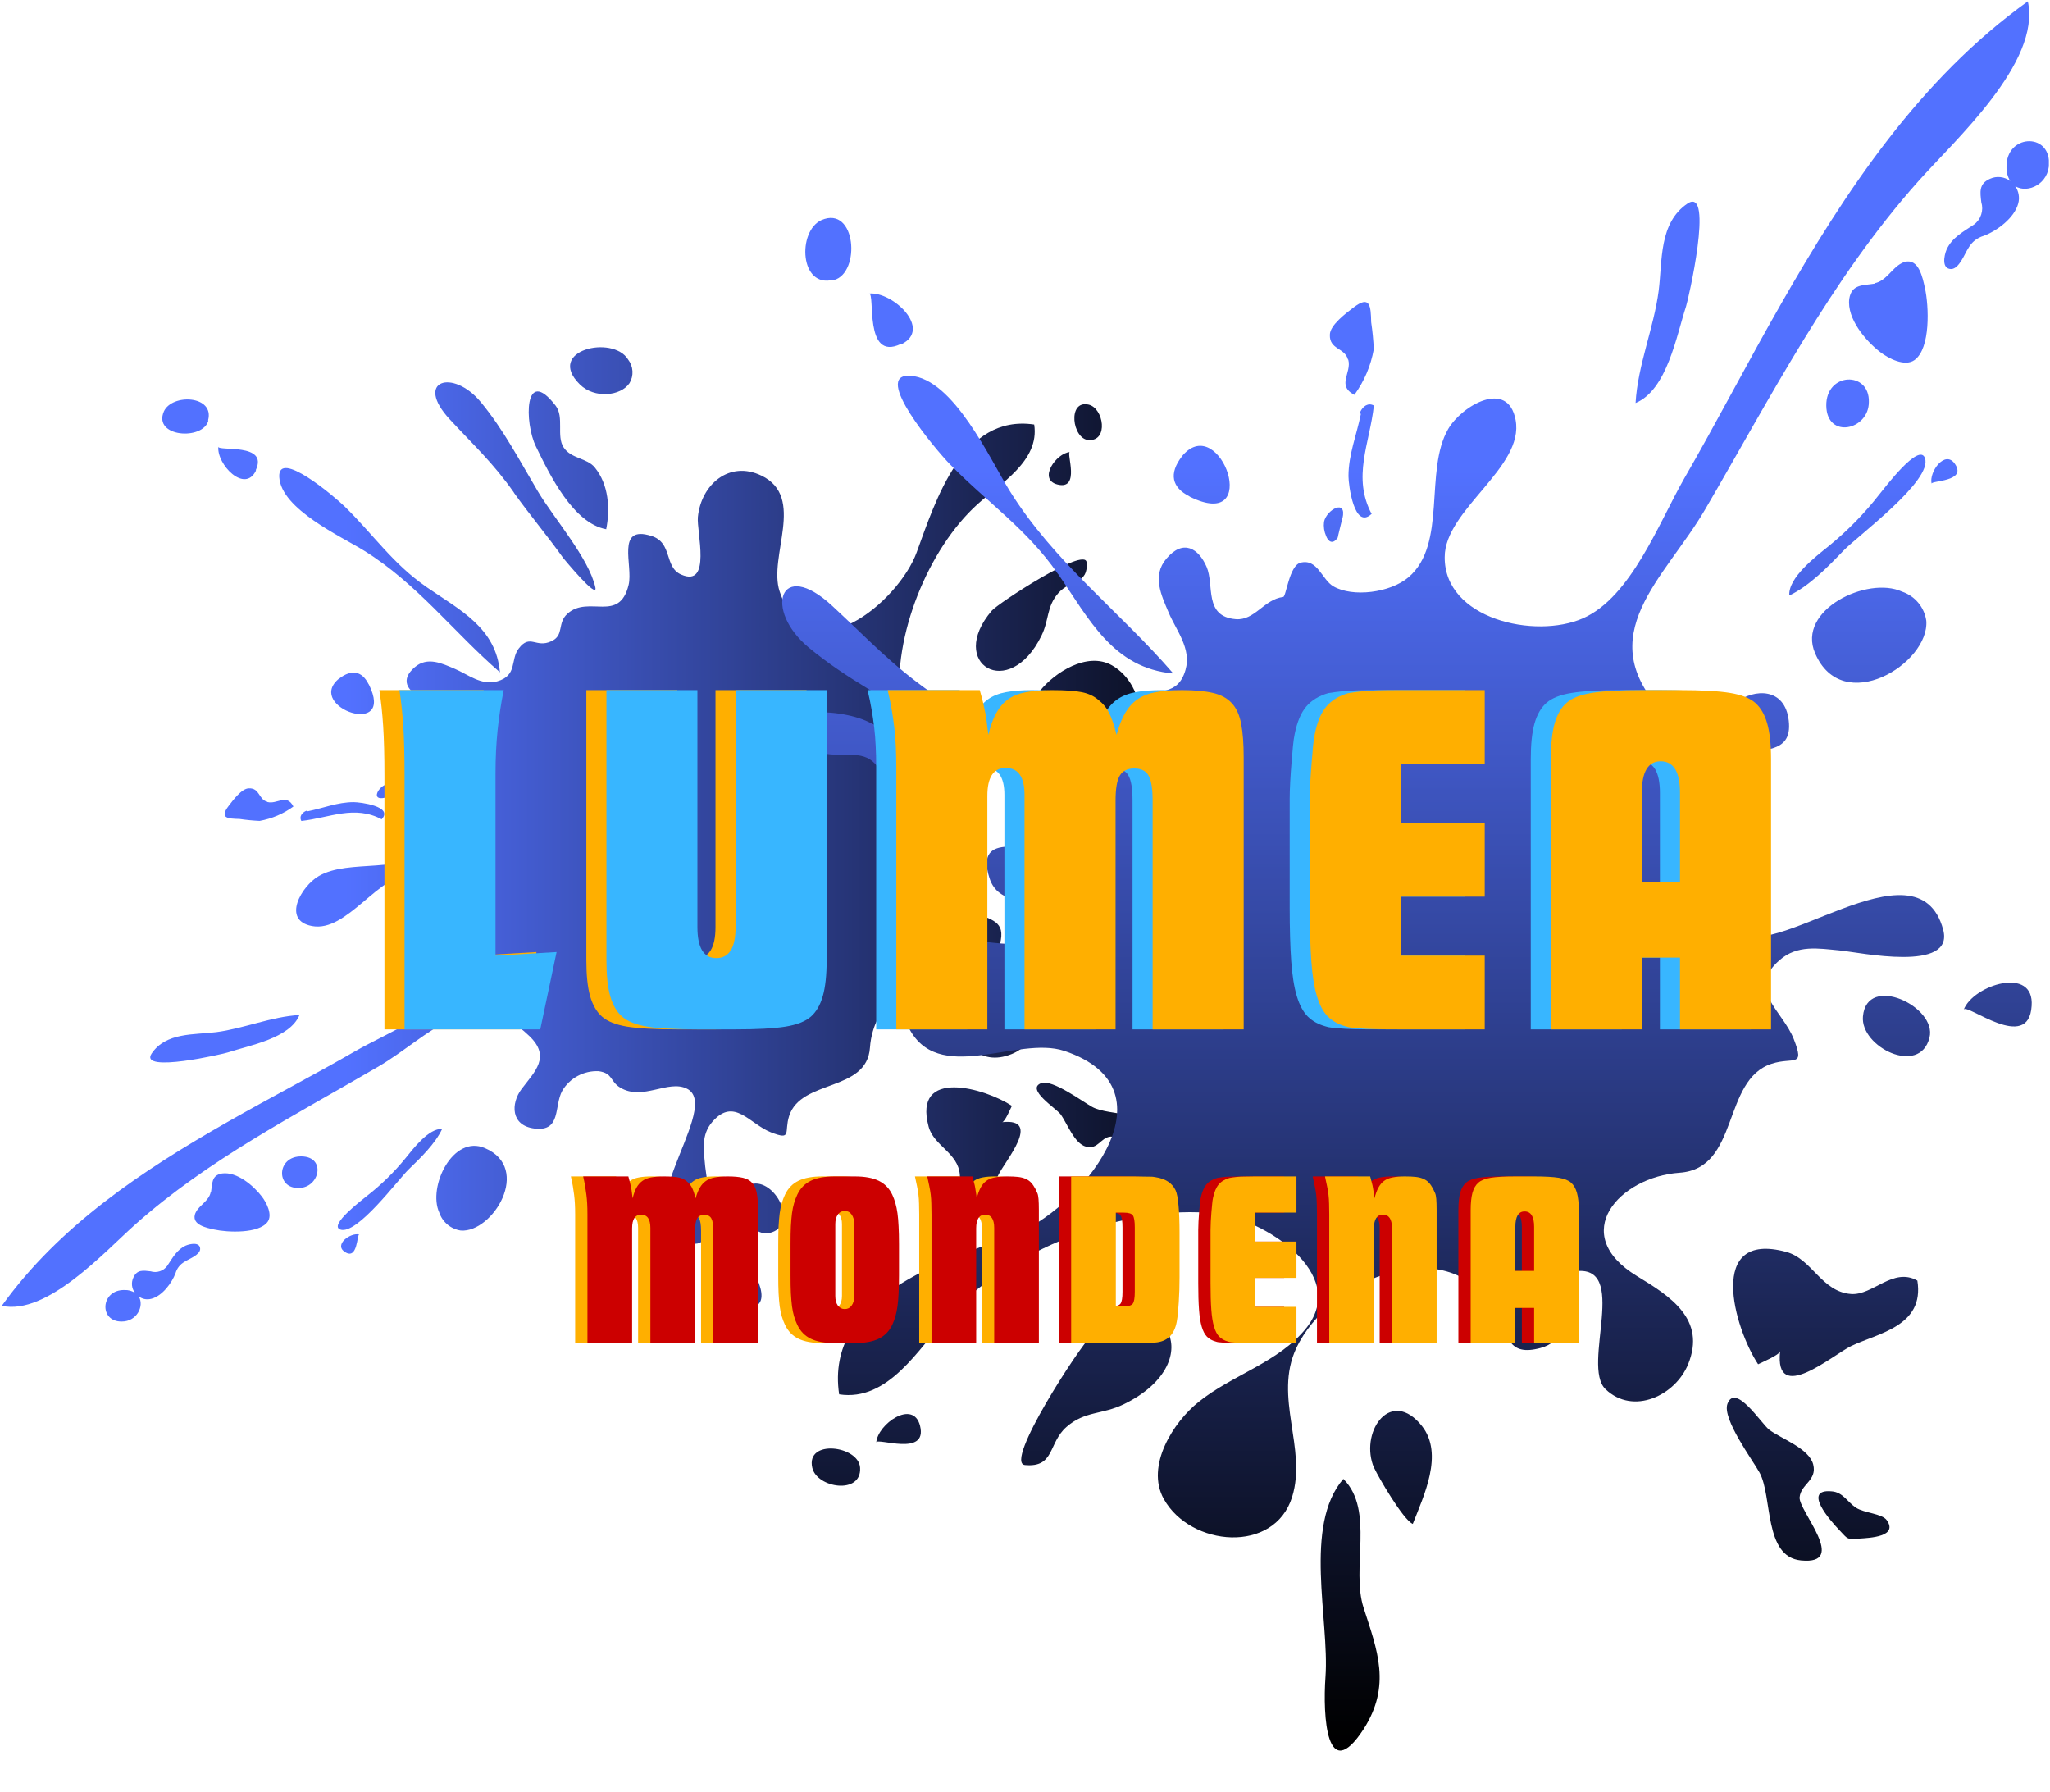 <svg xmlns="http://www.w3.org/2000/svg" xmlns:xlink="http://www.w3.org/1999/xlink" width="500" viewBox="0 0 375 327.75" height="437" preserveAspectRatio="xMidYMid meet"><defs><g></g><clipPath id="42581e9ae5"><path d="M 0.332 63 L 238 63 L 238 241.75 L 0.332 241.75 Z M 0.332 63 " clip-rule="nonzero"></path></clipPath><clipPath id="cf05c9d81c"><path d="M 24.727 223.969 C 19.137 228.93 8.617 240.633 0.328 238.832 C 10.852 224.168 26.055 214.078 41.562 205.238 C 49.336 200.793 57.348 196.664 65.066 192.207 C 71 188.812 81.102 185.023 83.969 178.512 C 86.836 172.004 84.059 159.691 75.668 159.758 C 69.223 159.758 63.516 170.594 57.07 169.371 C 51.48 168.32 55.148 162.059 58.309 160.23 C 63.977 156.941 73.906 160.125 78.406 154.852 C 80.523 152.367 81.152 147.273 79.641 144.672 C 78.746 143.105 75.828 142.527 76.43 140.199 C 76.84 138.672 81.023 138.266 81.074 137.859 C 81.402 135.227 84.309 134.004 84.086 131.414 C 83.719 127.059 79.457 128.547 76.984 127.469 C 74.512 126.387 73.168 124.309 75.879 122.023 C 78.207 120.035 80.852 121.336 83.219 122.336 C 85.586 123.336 88.07 125.441 90.953 124.613 C 94.715 123.547 93.305 120.668 94.898 118.602 C 96.988 115.867 98.027 118.602 100.844 117.285 C 103.289 116.195 101.855 113.973 103.828 112.223 C 107.695 108.789 113.301 114.012 114.996 106.961 C 115.852 103.449 112.574 95.941 119.152 98.02 C 123.098 99.242 121.453 103.715 124.598 105.082 C 130.238 107.555 127.398 97.188 127.66 94.559 C 128.266 88.586 133.422 84.168 139.277 86.984 C 147.484 90.93 140.484 101.766 142.617 108.172 C 147.879 123.957 164.41 110.078 167.688 101.004 C 171.145 91.574 176.051 75.699 189.18 77.645 C 190.203 84.301 182.984 88.43 178.773 92.258 C 169.844 100.332 163.254 116.367 164.676 128.758 C 165.398 135.082 172.738 146.84 180.141 141.027 C 184.836 137.332 186.559 130.859 190.242 126.348 C 192.875 123.047 198.859 119.129 203.395 121.68 C 209.855 125.324 210.84 136.66 203.094 139.066 C 196.516 141.121 189.574 136.531 182.945 139.621 C 173.539 144 166.543 160.453 178.062 166.688 C 181.18 168.371 184.113 168.266 182.891 172.766 C 181.246 178.844 173.316 172.359 172.527 177.238 C 171.277 184.996 185.27 178.211 188.48 181.566 C 192.07 185.312 189.336 191.047 185.086 192.77 C 178.996 195.242 175.879 190.336 173.156 185.84 C 167.449 176.434 159.703 183.418 159.137 191.602 C 158.57 199.781 146.551 197.309 144.352 204.109 C 143.406 207.055 144.957 208.633 141.023 207.094 C 137.094 205.555 134.305 200.598 130.32 205.16 C 128.199 207.582 128.727 210.422 129.004 213.367 C 129.254 216 132.043 228.93 126.176 227.352 C 113.352 223.891 131.527 203.531 126.098 199.387 C 125.961 199.277 125.809 199.184 125.648 199.109 C 122.258 197.402 117.547 201.398 113.457 198.914 C 111.562 197.77 112.141 196.281 109.512 195.914 C 108.848 195.883 108.188 195.941 107.539 196.086 C 106.891 196.234 106.273 196.465 105.688 196.777 C 105.102 197.094 104.566 197.48 104.086 197.941 C 103.605 198.402 103.195 198.918 102.855 199.492 C 101.316 202.293 102.711 206.977 97.832 206.41 C 93.371 205.898 93.438 201.793 95.41 199.176 C 97.832 195.969 100.816 193.297 96.832 189.484 C 86.309 179.367 78.551 189.629 69.211 195.074 C 54.047 203.926 38 212.133 24.727 223.969 Z M 183.324 205.238 C 183.836 205.176 184.863 202.715 185.102 202.254 C 180.195 199.02 166.922 195.191 169.871 206.07 C 170.816 209.582 175.273 210.844 175.578 214.855 C 175.801 217.801 171.895 220.562 173.762 223.852 C 179.957 224.852 180.891 218.484 182.629 214.883 C 183.836 212.367 190.703 204.438 183.324 205.238 Z M 181.418 111.695 C 173.133 121.391 184.613 128.387 190.52 116.246 C 191.953 113.301 191.402 110.988 193.598 108.473 C 195.793 105.961 199.133 106.91 198.766 102.844 C 198.504 99.91 182.547 110.367 181.418 111.695 Z M 198.727 150.012 C 193.992 148.395 188.297 152.523 193.465 156.668 C 197.281 159.68 202.961 156.902 206.75 155.43 C 206.199 154.113 200.254 150.695 199.266 150.246 C 199.09 150.16 198.91 150.082 198.727 150.012 Z M 200.699 146.066 C 204.949 150.246 212.812 147.039 218.129 148.762 C 223.914 150.629 228.648 152.535 234.566 148.762 C 242.262 143.738 232.844 143.211 227.48 143.594 C 219.758 144.145 206.988 140.555 200.648 146.012 Z M 54.781 185.641 C 49.691 185.918 44.551 188.129 39.551 188.773 C 35.527 189.285 30.344 188.773 27.715 192.719 C 25.426 196.336 41.062 192.719 41.695 192.48 C 45.613 191.191 53.02 189.918 54.781 185.641 Z M 136.527 239.344 C 142.957 238.949 136.066 230.48 137.027 230.137 C 133.66 231.441 131.043 239.754 136.527 239.344 Z M 137.934 216.473 C 132.094 217 136.617 226.562 140.816 225.496 C 146.09 224.18 142.078 216.078 137.934 216.473 Z M 193.992 203.781 C 195.203 205.398 196.504 209.172 198.688 209.727 C 200.871 210.277 201.316 208.066 203.133 207.883 C 204.949 207.699 212.34 214.605 211.695 208.066 C 211.207 202.992 203 204.242 199.766 202.438 C 198.121 201.531 192.48 197.348 190.469 198.098 C 187.574 199.176 193.176 202.703 193.992 203.781 Z M 202.332 212.238 C 202.438 213.75 203.789 214.383 204.539 215.512 C 205.289 216.645 205.328 219.062 206.25 219.707 C 208.484 221.273 208.645 217.395 208.734 215.984 C 208.867 214.211 208.816 214.445 207.578 213.262 C 206.344 212.078 201.961 208.188 202.332 212.238 Z M 80.352 221.762 C 80.496 222.191 80.695 222.594 80.949 222.969 C 81.207 223.344 81.508 223.68 81.855 223.969 C 82.203 224.262 82.586 224.5 83 224.684 C 83.414 224.871 83.848 224.996 84.297 225.062 C 90.125 225.508 97.359 213.684 88.715 209.988 C 82.824 207.438 78.207 217.105 80.352 221.762 Z M 65.727 225.785 C 64.148 225.379 61.004 227.641 63.094 228.98 C 65.477 230.547 65.277 225.668 65.727 225.785 Z M 74.184 211.828 C 72.094 214.395 69.742 216.691 67.133 218.723 C 66.305 219.406 60.082 224.09 62.238 224.879 C 65.277 225.98 72.867 215.672 74.789 213.844 C 76.945 211.766 79.59 209.211 80.879 206.488 C 78.469 206.305 75.59 210.082 74.184 211.828 Z M 54.648 217.273 C 58.465 217.273 59.727 211.578 55.164 211.5 C 50.598 211.422 50.402 217.395 54.648 217.273 Z M 25.387 237.121 C 26.102 237.621 26.883 237.758 27.727 237.531 C 29.699 237.004 31.438 234.648 32.105 232.875 C 32.383 231.941 32.945 231.238 33.789 230.758 C 34.512 230.27 36.59 229.535 36.617 228.441 C 36.617 227.125 34.828 227.457 33.988 227.809 C 32.344 228.547 31.539 230.113 30.594 231.52 C 30.246 231.992 29.793 232.324 29.234 232.508 C 28.676 232.691 28.117 232.695 27.555 232.52 C 26.238 232.375 25.07 232.137 24.387 233.691 C 24.18 234.141 24.102 234.609 24.152 235.105 C 24.207 235.598 24.379 236.043 24.676 236.438 C 24.098 236.086 23.469 235.922 22.793 235.938 C 18.375 235.848 18.047 241.766 22.281 241.699 C 25.031 241.715 26.438 238.859 25.387 237.121 Z M 38.539 218.051 C 38.262 219.602 36.484 220.406 35.828 221.707 C 35.746 221.852 35.688 222.008 35.645 222.168 C 35.156 224.047 37.816 224.574 39.195 224.879 C 41.617 225.418 47.363 225.668 48.957 223.469 C 49.902 222.156 48.746 219.945 47.891 218.828 C 46.379 216.855 43.34 214.262 40.641 214.617 C 38.629 214.945 38.867 216.484 38.59 218.102 Z M 46.785 85.996 C 49.191 80.934 39.84 82.59 39.945 81.695 C 39.602 84.879 44.773 90.363 46.836 86.047 Z M 38.066 76.883 C 39.301 72.305 31.488 71.938 29.977 75.25 C 27.949 79.961 37.129 80.602 38.117 76.934 Z M 77.945 107.305 C 71.895 103.148 68.223 97.676 63.043 92.625 C 61.215 90.848 50.77 81.973 51.086 87.273 C 51.441 93.137 62.438 98.125 66.621 100.727 C 76.352 106.766 83.008 115.668 91.453 122.957 C 90.73 114.801 84.125 111.578 77.996 107.355 Z M 67.422 125.125 C 66.238 122.758 64.355 122.336 62.055 124.102 L 61.844 124.258 C 56.059 129.375 72.395 135.082 67.473 125.18 Z M 48.863 146.629 C 47.285 146.211 47.547 144.117 45.535 144.184 C 44.219 144.184 42.59 146.406 41.852 147.367 C 40.102 149.645 41.602 149.734 43.824 149.789 C 45.043 149.969 46.266 150.086 47.496 150.145 C 49.754 149.73 51.816 148.855 53.676 147.512 C 52.387 145.051 50.703 147.172 48.914 146.684 Z M 69.828 149.828 C 72.023 147.484 65.883 146.711 64.699 146.711 C 61.766 146.711 59.121 147.816 56.309 148.379 L 56.02 148.289 C 55.191 148.668 54.703 149.395 55.125 150.156 C 60.281 149.59 64.844 147.172 69.883 149.879 Z M 70.355 145.883 C 70.473 145.883 73.09 145.195 72.984 145.277 C 74.039 144.605 73.59 143.961 72.801 143.672 C 72.188 143.406 71.547 143.312 70.883 143.395 C 69.223 143.738 67.711 146.539 70.434 145.895 Z M 193.438 88.613 C 197.715 89.691 194.992 82.734 195.703 82.68 C 193.215 82.867 189.797 87.691 193.438 88.613 Z M 199.121 80.484 C 202.832 80.723 201.898 74.617 199.121 74 C 195.215 73.121 196.137 80.289 199.121 80.484 Z M 98.055 81.695 C 100.566 86.863 104.84 95.676 110.891 96.793 C 111.641 93.02 111.34 88.602 108.801 85.496 C 107.379 83.746 104.473 83.918 103.105 81.828 C 101.738 79.734 103.25 76.301 101.645 74.199 C 95.844 66.676 95.91 77.406 98.055 81.695 Z M 115.152 70.082 C 115.352 69.75 115.5 69.395 115.594 69.016 C 115.684 68.641 115.719 68.258 115.695 67.871 C 115.672 67.484 115.59 67.109 115.453 66.746 C 115.316 66.383 115.129 66.047 114.891 65.742 C 112.113 61.191 99.711 64.043 106.078 70.316 C 108.75 72.949 113.535 72.461 115.152 70.082 Z M 94.004 90.102 C 96.91 94.176 100.133 97.992 103.027 102.055 C 103.027 102.055 109.445 109.867 108.906 107.422 C 107.723 102.082 101.25 94.691 98.383 89.852 C 95.07 84.285 92.098 78.539 87.941 73.527 C 82.824 67.359 75.695 69.582 82.285 76.711 C 86.676 81.457 90.164 84.613 94.016 90.086 Z M 94.004 90.102 " clip-rule="nonzero"></path></clipPath><linearGradient x1="67.76" gradientTransform="matrix(0, 1.315, -1.315, 0, 237.475, 63.505)" y1="-3.64" x2="67.76" gradientUnits="userSpaceOnUse" y2="180.299" id="5e86b1d69b"><stop stop-opacity="1" stop-color="rgb(0%, 0%, 0%)" offset="0"></stop><stop stop-opacity="1" stop-color="rgb(0%, 0%, 0%)" offset="0.016"></stop><stop stop-opacity="1" stop-color="rgb(0%, 0%, 0%)" offset="0.023"></stop><stop stop-opacity="1" stop-color="rgb(0.096%, 0.133%, 0.301%)" offset="0.027"></stop><stop stop-opacity="1" stop-color="rgb(0.194%, 0.266%, 0.601%)" offset="0.031"></stop><stop stop-opacity="1" stop-color="rgb(0.369%, 0.508%, 1.151%)" offset="0.035"></stop><stop stop-opacity="1" stop-color="rgb(0.546%, 0.752%, 1.7%)" offset="0.039"></stop><stop stop-opacity="1" stop-color="rgb(0.723%, 0.995%, 2.249%)" offset="0.043"></stop><stop stop-opacity="1" stop-color="rgb(0.9%, 1.239%, 2.798%)" offset="0.047"></stop><stop stop-opacity="1" stop-color="rgb(1.077%, 1.482%, 3.348%)" offset="0.051"></stop><stop stop-opacity="1" stop-color="rgb(1.254%, 1.726%, 3.897%)" offset="0.055"></stop><stop stop-opacity="1" stop-color="rgb(1.431%, 1.968%, 4.446%)" offset="0.059"></stop><stop stop-opacity="1" stop-color="rgb(1.608%, 2.213%, 4.996%)" offset="0.062"></stop><stop stop-opacity="1" stop-color="rgb(1.785%, 2.455%, 5.545%)" offset="0.066"></stop><stop stop-opacity="1" stop-color="rgb(1.962%, 2.699%, 6.094%)" offset="0.07"></stop><stop stop-opacity="1" stop-color="rgb(2.138%, 2.942%, 6.644%)" offset="0.074"></stop><stop stop-opacity="1" stop-color="rgb(2.315%, 3.186%, 7.193%)" offset="0.078"></stop><stop stop-opacity="1" stop-color="rgb(2.492%, 3.429%, 7.742%)" offset="0.082"></stop><stop stop-opacity="1" stop-color="rgb(2.669%, 3.673%, 8.292%)" offset="0.086"></stop><stop stop-opacity="1" stop-color="rgb(2.846%, 3.915%, 8.839%)" offset="0.09"></stop><stop stop-opacity="1" stop-color="rgb(3.023%, 4.16%, 9.389%)" offset="0.094"></stop><stop stop-opacity="1" stop-color="rgb(3.2%, 4.402%, 9.938%)" offset="0.098"></stop><stop stop-opacity="1" stop-color="rgb(3.377%, 4.646%, 10.487%)" offset="0.102"></stop><stop stop-opacity="1" stop-color="rgb(3.554%, 4.889%, 11.037%)" offset="0.105"></stop><stop stop-opacity="1" stop-color="rgb(3.731%, 5.133%, 11.586%)" offset="0.109"></stop><stop stop-opacity="1" stop-color="rgb(3.906%, 5.376%, 12.135%)" offset="0.113"></stop><stop stop-opacity="1" stop-color="rgb(4.083%, 5.618%, 12.685%)" offset="0.117"></stop><stop stop-opacity="1" stop-color="rgb(4.26%, 5.861%, 13.234%)" offset="0.121"></stop><stop stop-opacity="1" stop-color="rgb(4.437%, 6.105%, 13.783%)" offset="0.125"></stop><stop stop-opacity="1" stop-color="rgb(4.614%, 6.348%, 14.333%)" offset="0.129"></stop><stop stop-opacity="1" stop-color="rgb(4.791%, 6.592%, 14.882%)" offset="0.133"></stop><stop stop-opacity="1" stop-color="rgb(4.968%, 6.834%, 15.431%)" offset="0.137"></stop><stop stop-opacity="1" stop-color="rgb(5.145%, 7.079%, 15.981%)" offset="0.141"></stop><stop stop-opacity="1" stop-color="rgb(5.322%, 7.321%, 16.53%)" offset="0.145"></stop><stop stop-opacity="1" stop-color="rgb(5.499%, 7.565%, 17.079%)" offset="0.148"></stop><stop stop-opacity="1" stop-color="rgb(5.676%, 7.808%, 17.628%)" offset="0.152"></stop><stop stop-opacity="1" stop-color="rgb(5.853%, 8.052%, 18.178%)" offset="0.156"></stop><stop stop-opacity="1" stop-color="rgb(6.029%, 8.295%, 18.727%)" offset="0.16"></stop><stop stop-opacity="1" stop-color="rgb(6.206%, 8.539%, 19.276%)" offset="0.164"></stop><stop stop-opacity="1" stop-color="rgb(6.383%, 8.781%, 19.824%)" offset="0.168"></stop><stop stop-opacity="1" stop-color="rgb(6.56%, 9.026%, 20.374%)" offset="0.172"></stop><stop stop-opacity="1" stop-color="rgb(6.737%, 9.268%, 20.923%)" offset="0.176"></stop><stop stop-opacity="1" stop-color="rgb(6.914%, 9.512%, 21.472%)" offset="0.18"></stop><stop stop-opacity="1" stop-color="rgb(7.091%, 9.755%, 22.021%)" offset="0.184"></stop><stop stop-opacity="1" stop-color="rgb(7.268%, 9.999%, 22.571%)" offset="0.188"></stop><stop stop-opacity="1" stop-color="rgb(7.445%, 10.242%, 23.12%)" offset="0.191"></stop><stop stop-opacity="1" stop-color="rgb(7.622%, 10.486%, 23.669%)" offset="0.195"></stop><stop stop-opacity="1" stop-color="rgb(7.797%, 10.728%, 24.219%)" offset="0.199"></stop><stop stop-opacity="1" stop-color="rgb(7.974%, 10.971%, 24.768%)" offset="0.203"></stop><stop stop-opacity="1" stop-color="rgb(8.151%, 11.214%, 25.317%)" offset="0.207"></stop><stop stop-opacity="1" stop-color="rgb(8.328%, 11.458%, 25.867%)" offset="0.211"></stop><stop stop-opacity="1" stop-color="rgb(8.505%, 11.7%, 26.416%)" offset="0.215"></stop><stop stop-opacity="1" stop-color="rgb(8.682%, 11.945%, 26.965%)" offset="0.219"></stop><stop stop-opacity="1" stop-color="rgb(8.859%, 12.187%, 27.515%)" offset="0.223"></stop><stop stop-opacity="1" stop-color="rgb(9.036%, 12.431%, 28.064%)" offset="0.227"></stop><stop stop-opacity="1" stop-color="rgb(9.213%, 12.674%, 28.613%)" offset="0.23"></stop><stop stop-opacity="1" stop-color="rgb(9.39%, 12.918%, 29.163%)" offset="0.234"></stop><stop stop-opacity="1" stop-color="rgb(9.566%, 13.161%, 29.71%)" offset="0.238"></stop><stop stop-opacity="1" stop-color="rgb(9.743%, 13.405%, 30.26%)" offset="0.242"></stop><stop stop-opacity="1" stop-color="rgb(9.92%, 13.647%, 30.809%)" offset="0.246"></stop><stop stop-opacity="1" stop-color="rgb(10.097%, 13.892%, 31.358%)" offset="0.25"></stop><stop stop-opacity="1" stop-color="rgb(10.274%, 14.134%, 31.908%)" offset="0.254"></stop><stop stop-opacity="1" stop-color="rgb(10.451%, 14.378%, 32.457%)" offset="0.258"></stop><stop stop-opacity="1" stop-color="rgb(10.628%, 14.621%, 33.006%)" offset="0.262"></stop><stop stop-opacity="1" stop-color="rgb(10.805%, 14.865%, 33.556%)" offset="0.266"></stop><stop stop-opacity="1" stop-color="rgb(10.982%, 15.108%, 34.105%)" offset="0.27"></stop><stop stop-opacity="1" stop-color="rgb(11.159%, 15.352%, 34.654%)" offset="0.273"></stop><stop stop-opacity="1" stop-color="rgb(11.334%, 15.594%, 35.204%)" offset="0.277"></stop><stop stop-opacity="1" stop-color="rgb(11.511%, 15.839%, 35.753%)" offset="0.281"></stop><stop stop-opacity="1" stop-color="rgb(11.688%, 16.081%, 36.302%)" offset="0.285"></stop><stop stop-opacity="1" stop-color="rgb(11.865%, 16.325%, 36.852%)" offset="0.289"></stop><stop stop-opacity="1" stop-color="rgb(12.042%, 16.568%, 37.401%)" offset="0.293"></stop><stop stop-opacity="1" stop-color="rgb(12.219%, 16.811%, 37.95%)" offset="0.297"></stop><stop stop-opacity="1" stop-color="rgb(12.396%, 17.053%, 38.499%)" offset="0.301"></stop><stop stop-opacity="1" stop-color="rgb(12.573%, 17.297%, 39.049%)" offset="0.305"></stop><stop stop-opacity="1" stop-color="rgb(12.75%, 17.54%, 39.598%)" offset="0.309"></stop><stop stop-opacity="1" stop-color="rgb(12.927%, 17.784%, 40.147%)" offset="0.312"></stop><stop stop-opacity="1" stop-color="rgb(13.103%, 18.027%, 40.695%)" offset="0.316"></stop><stop stop-opacity="1" stop-color="rgb(13.28%, 18.271%, 41.245%)" offset="0.32"></stop><stop stop-opacity="1" stop-color="rgb(13.457%, 18.513%, 41.794%)" offset="0.324"></stop><stop stop-opacity="1" stop-color="rgb(13.634%, 18.758%, 42.343%)" offset="0.328"></stop><stop stop-opacity="1" stop-color="rgb(13.811%, 19%, 42.892%)" offset="0.332"></stop><stop stop-opacity="1" stop-color="rgb(13.988%, 19.244%, 43.442%)" offset="0.336"></stop><stop stop-opacity="1" stop-color="rgb(14.165%, 19.487%, 43.991%)" offset="0.34"></stop><stop stop-opacity="1" stop-color="rgb(14.342%, 19.731%, 44.54%)" offset="0.344"></stop><stop stop-opacity="1" stop-color="rgb(14.519%, 19.974%, 45.09%)" offset="0.348"></stop><stop stop-opacity="1" stop-color="rgb(14.696%, 20.218%, 45.639%)" offset="0.352"></stop><stop stop-opacity="1" stop-color="rgb(14.871%, 20.461%, 46.188%)" offset="0.355"></stop><stop stop-opacity="1" stop-color="rgb(15.048%, 20.705%, 46.738%)" offset="0.359"></stop><stop stop-opacity="1" stop-color="rgb(15.225%, 20.947%, 47.287%)" offset="0.363"></stop><stop stop-opacity="1" stop-color="rgb(15.402%, 21.191%, 47.836%)" offset="0.367"></stop><stop stop-opacity="1" stop-color="rgb(15.579%, 21.434%, 48.386%)" offset="0.371"></stop><stop stop-opacity="1" stop-color="rgb(15.756%, 21.678%, 48.935%)" offset="0.375"></stop><stop stop-opacity="1" stop-color="rgb(15.933%, 21.921%, 49.484%)" offset="0.379"></stop><stop stop-opacity="1" stop-color="rgb(16.11%, 22.165%, 50.034%)" offset="0.383"></stop><stop stop-opacity="1" stop-color="rgb(16.287%, 22.408%, 50.581%)" offset="0.387"></stop><stop stop-opacity="1" stop-color="rgb(16.464%, 22.65%, 51.131%)" offset="0.391"></stop><stop stop-opacity="1" stop-color="rgb(16.641%, 22.893%, 51.68%)" offset="0.395"></stop><stop stop-opacity="1" stop-color="rgb(16.818%, 23.137%, 52.229%)" offset="0.398"></stop><stop stop-opacity="1" stop-color="rgb(16.994%, 23.38%, 52.779%)" offset="0.402"></stop><stop stop-opacity="1" stop-color="rgb(17.171%, 23.624%, 53.328%)" offset="0.406"></stop><stop stop-opacity="1" stop-color="rgb(17.348%, 23.866%, 53.877%)" offset="0.41"></stop><stop stop-opacity="1" stop-color="rgb(17.525%, 24.11%, 54.427%)" offset="0.414"></stop><stop stop-opacity="1" stop-color="rgb(17.702%, 24.353%, 54.976%)" offset="0.418"></stop><stop stop-opacity="1" stop-color="rgb(17.879%, 24.597%, 55.525%)" offset="0.422"></stop><stop stop-opacity="1" stop-color="rgb(18.056%, 24.84%, 56.075%)" offset="0.426"></stop><stop stop-opacity="1" stop-color="rgb(18.233%, 25.084%, 56.624%)" offset="0.43"></stop><stop stop-opacity="1" stop-color="rgb(18.41%, 25.327%, 57.173%)" offset="0.434"></stop><stop stop-opacity="1" stop-color="rgb(18.587%, 25.571%, 57.722%)" offset="0.438"></stop><stop stop-opacity="1" stop-color="rgb(18.762%, 25.813%, 58.272%)" offset="0.441"></stop><stop stop-opacity="1" stop-color="rgb(18.939%, 26.057%, 58.821%)" offset="0.445"></stop><stop stop-opacity="1" stop-color="rgb(19.116%, 26.3%, 59.37%)" offset="0.449"></stop><stop stop-opacity="1" stop-color="rgb(19.293%, 26.544%, 59.92%)" offset="0.453"></stop><stop stop-opacity="1" stop-color="rgb(19.47%, 26.787%, 60.469%)" offset="0.457"></stop><stop stop-opacity="1" stop-color="rgb(19.647%, 27.031%, 61.018%)" offset="0.461"></stop><stop stop-opacity="1" stop-color="rgb(19.824%, 27.274%, 61.566%)" offset="0.465"></stop><stop stop-opacity="1" stop-color="rgb(20.001%, 27.518%, 62.115%)" offset="0.469"></stop><stop stop-opacity="1" stop-color="rgb(20.178%, 27.76%, 62.665%)" offset="0.473"></stop><stop stop-opacity="1" stop-color="rgb(20.355%, 28.003%, 63.214%)" offset="0.477"></stop><stop stop-opacity="1" stop-color="rgb(20.531%, 28.246%, 63.763%)" offset="0.48"></stop><stop stop-opacity="1" stop-color="rgb(20.708%, 28.49%, 64.313%)" offset="0.484"></stop><stop stop-opacity="1" stop-color="rgb(20.885%, 28.732%, 64.862%)" offset="0.488"></stop><stop stop-opacity="1" stop-color="rgb(21.062%, 28.976%, 65.411%)" offset="0.492"></stop><stop stop-opacity="1" stop-color="rgb(21.239%, 29.219%, 65.961%)" offset="0.496"></stop><stop stop-opacity="1" stop-color="rgb(21.416%, 29.463%, 66.51%)" offset="0.5"></stop><stop stop-opacity="1" stop-color="rgb(21.593%, 29.706%, 67.059%)" offset="0.504"></stop><stop stop-opacity="1" stop-color="rgb(21.77%, 29.95%, 67.609%)" offset="0.508"></stop><stop stop-opacity="1" stop-color="rgb(21.947%, 30.193%, 68.158%)" offset="0.512"></stop><stop stop-opacity="1" stop-color="rgb(22.124%, 30.437%, 68.707%)" offset="0.516"></stop><stop stop-opacity="1" stop-color="rgb(22.299%, 30.679%, 69.257%)" offset="0.52"></stop><stop stop-opacity="1" stop-color="rgb(22.476%, 30.923%, 69.806%)" offset="0.523"></stop><stop stop-opacity="1" stop-color="rgb(22.653%, 31.166%, 70.355%)" offset="0.527"></stop><stop stop-opacity="1" stop-color="rgb(22.83%, 31.41%, 70.905%)" offset="0.531"></stop><stop stop-opacity="1" stop-color="rgb(23.007%, 31.653%, 71.452%)" offset="0.535"></stop><stop stop-opacity="1" stop-color="rgb(23.184%, 31.897%, 72.002%)" offset="0.539"></stop><stop stop-opacity="1" stop-color="rgb(23.361%, 32.14%, 72.551%)" offset="0.543"></stop><stop stop-opacity="1" stop-color="rgb(23.538%, 32.384%, 73.1%)" offset="0.547"></stop><stop stop-opacity="1" stop-color="rgb(23.715%, 32.626%, 73.65%)" offset="0.551"></stop><stop stop-opacity="1" stop-color="rgb(23.892%, 32.87%, 74.199%)" offset="0.555"></stop><stop stop-opacity="1" stop-color="rgb(24.068%, 33.113%, 74.748%)" offset="0.559"></stop><stop stop-opacity="1" stop-color="rgb(24.245%, 33.357%, 75.298%)" offset="0.562"></stop><stop stop-opacity="1" stop-color="rgb(24.422%, 33.6%, 75.847%)" offset="0.566"></stop><stop stop-opacity="1" stop-color="rgb(24.599%, 33.842%, 76.396%)" offset="0.57"></stop><stop stop-opacity="1" stop-color="rgb(24.776%, 34.085%, 76.945%)" offset="0.574"></stop><stop stop-opacity="1" stop-color="rgb(24.953%, 34.329%, 77.495%)" offset="0.578"></stop><stop stop-opacity="1" stop-color="rgb(25.13%, 34.572%, 78.044%)" offset="0.582"></stop><stop stop-opacity="1" stop-color="rgb(25.307%, 34.816%, 78.593%)" offset="0.586"></stop><stop stop-opacity="1" stop-color="rgb(25.484%, 35.059%, 79.143%)" offset="0.59"></stop><stop stop-opacity="1" stop-color="rgb(25.661%, 35.303%, 79.692%)" offset="0.594"></stop><stop stop-opacity="1" stop-color="rgb(25.836%, 35.545%, 80.241%)" offset="0.598"></stop><stop stop-opacity="1" stop-color="rgb(26.013%, 35.789%, 80.791%)" offset="0.602"></stop><stop stop-opacity="1" stop-color="rgb(26.19%, 36.032%, 81.34%)" offset="0.605"></stop><stop stop-opacity="1" stop-color="rgb(26.367%, 36.276%, 81.889%)" offset="0.609"></stop><stop stop-opacity="1" stop-color="rgb(26.544%, 36.519%, 82.437%)" offset="0.613"></stop><stop stop-opacity="1" stop-color="rgb(26.721%, 36.763%, 82.986%)" offset="0.617"></stop><stop stop-opacity="1" stop-color="rgb(26.898%, 37.006%, 83.536%)" offset="0.621"></stop><stop stop-opacity="1" stop-color="rgb(27.075%, 37.25%, 84.085%)" offset="0.625"></stop><stop stop-opacity="1" stop-color="rgb(27.252%, 37.492%, 84.634%)" offset="0.629"></stop><stop stop-opacity="1" stop-color="rgb(27.429%, 37.737%, 85.184%)" offset="0.633"></stop><stop stop-opacity="1" stop-color="rgb(27.606%, 37.979%, 85.733%)" offset="0.637"></stop><stop stop-opacity="1" stop-color="rgb(27.783%, 38.223%, 86.282%)" offset="0.641"></stop><stop stop-opacity="1" stop-color="rgb(27.959%, 38.466%, 86.832%)" offset="0.645"></stop><stop stop-opacity="1" stop-color="rgb(28.136%, 38.71%, 87.381%)" offset="0.648"></stop><stop stop-opacity="1" stop-color="rgb(28.313%, 38.953%, 87.93%)" offset="0.652"></stop><stop stop-opacity="1" stop-color="rgb(28.49%, 39.195%, 88.48%)" offset="0.656"></stop><stop stop-opacity="1" stop-color="rgb(28.667%, 39.438%, 89.029%)" offset="0.66"></stop><stop stop-opacity="1" stop-color="rgb(28.844%, 39.682%, 89.578%)" offset="0.664"></stop><stop stop-opacity="1" stop-color="rgb(29.021%, 39.925%, 90.128%)" offset="0.668"></stop><stop stop-opacity="1" stop-color="rgb(29.198%, 40.169%, 90.677%)" offset="0.672"></stop><stop stop-opacity="1" stop-color="rgb(29.375%, 40.411%, 91.226%)" offset="0.676"></stop><stop stop-opacity="1" stop-color="rgb(29.552%, 40.656%, 91.776%)" offset="0.68"></stop><stop stop-opacity="1" stop-color="rgb(29.727%, 40.898%, 92.323%)" offset="0.684"></stop><stop stop-opacity="1" stop-color="rgb(29.904%, 41.142%, 92.873%)" offset="0.688"></stop><stop stop-opacity="1" stop-color="rgb(30.081%, 41.385%, 93.422%)" offset="0.691"></stop><stop stop-opacity="1" stop-color="rgb(30.258%, 41.629%, 93.971%)" offset="0.695"></stop><stop stop-opacity="1" stop-color="rgb(30.435%, 41.872%, 94.521%)" offset="0.699"></stop><stop stop-opacity="1" stop-color="rgb(30.612%, 42.116%, 95.07%)" offset="0.703"></stop><stop stop-opacity="1" stop-color="rgb(30.789%, 42.358%, 95.619%)" offset="0.707"></stop><stop stop-opacity="1" stop-color="rgb(30.966%, 42.603%, 96.169%)" offset="0.711"></stop><stop stop-opacity="1" stop-color="rgb(31.143%, 42.845%, 96.718%)" offset="0.715"></stop><stop stop-opacity="1" stop-color="rgb(31.32%, 43.089%, 97.267%)" offset="0.719"></stop><stop stop-opacity="1" stop-color="rgb(31.496%, 43.332%, 97.816%)" offset="0.723"></stop><stop stop-opacity="1" stop-color="rgb(31.673%, 43.576%, 98.366%)" offset="0.727"></stop><stop stop-opacity="1" stop-color="rgb(31.85%, 43.819%, 98.915%)" offset="0.73"></stop><stop stop-opacity="1" stop-color="rgb(32.027%, 44.063%, 99.464%)" offset="0.734"></stop><stop stop-opacity="1" stop-color="rgb(32.112%, 44.18%, 99.731%)" offset="0.738"></stop><stop stop-opacity="1" stop-color="rgb(32.199%, 44.299%, 100%)" offset="0.742"></stop><stop stop-opacity="1" stop-color="rgb(32.199%, 44.299%, 100%)" offset="0.75"></stop><stop stop-opacity="1" stop-color="rgb(32.199%, 44.299%, 100%)" offset="1"></stop></linearGradient><clipPath id="ff4370b17d"><path d="M 134 0.059 L 374.793 0.059 L 374.793 321 L 134 321 Z M 134 0.059 " clip-rule="nonzero"></path></clipPath><clipPath id="871f35087d"><path d="M 350.898 33.164 C 357.59 25.625 373.379 11.43 370.949 0.25 C 351.164 14.445 337.555 34.957 325.633 55.879 C 319.633 66.363 314.062 77.168 308.047 87.586 C 303.469 95.586 298.359 109.215 289.574 113.082 C 280.793 116.953 264.184 113.207 264.273 101.887 C 264.273 93.191 278.895 85.492 277.242 76.797 C 275.824 69.258 267.379 74.207 264.91 78.465 C 260.477 86.113 264.77 99.508 257.656 105.578 C 254.301 108.434 247.434 109.285 243.922 107.246 C 241.809 106.039 241.027 102.102 237.887 102.914 C 235.828 103.465 235.281 109.109 234.73 109.18 C 231.18 109.625 229.531 113.543 226.035 113.242 C 220.16 112.746 222.168 106.996 220.711 103.66 C 219.258 100.324 216.453 98.516 213.367 102.172 C 210.688 105.312 212.445 108.879 213.793 112.07 C 215.141 115.266 217.98 118.621 216.863 122.504 C 215.426 127.578 211.539 125.68 208.754 127.828 C 205.062 130.648 208.754 132.051 206.977 135.848 C 205.504 139.148 202.508 137.215 200.148 139.875 C 195.516 145.094 202.559 152.652 193.051 154.941 C 188.312 156.094 178.18 151.676 180.984 160.547 C 182.633 165.871 188.668 163.652 190.512 167.895 C 193.848 175.508 179.867 171.672 176.316 172.027 C 168.262 172.844 162.301 179.801 166.098 187.695 C 171.418 198.77 186.039 189.328 194.684 192.203 C 215.973 199.301 197.254 221.605 185.012 226.023 C 172.289 230.688 150.871 237.309 153.5 255.016 C 162.477 256.398 168.047 246.66 173.211 240.98 C 184.105 228.934 205.738 220.043 222.449 221.961 C 230.984 222.934 246.848 232.836 239.008 242.824 C 234.02 249.16 225.289 251.484 219.203 256.453 C 214.75 260.004 209.461 268.074 212.906 274.195 C 217.82 282.91 233.113 284.238 236.363 273.789 C 239.129 264.918 232.938 255.547 237.109 246.605 C 243.016 233.918 265.215 224.48 273.625 240.023 C 275.895 244.227 275.754 248.184 281.82 246.535 C 290.02 244.316 281.273 233.617 287.855 232.551 C 298.324 230.867 289.168 249.746 293.691 254.074 C 298.75 258.918 306.484 255.23 308.809 249.496 C 312.145 241.281 305.527 237.078 299.461 233.402 C 286.773 225.703 296.195 215.254 307.23 214.488 C 318.27 213.727 314.934 197.508 324.105 194.547 C 328.078 193.266 330.211 195.359 328.133 190.055 C 326.059 184.75 319.367 180.988 325.523 175.613 C 328.789 172.754 332.621 173.465 336.598 173.84 C 340.145 174.176 357.59 177.938 355.457 170.023 C 350.793 152.723 323.324 177.246 317.734 169.918 C 317.586 169.73 317.461 169.531 317.363 169.312 C 315.055 164.734 320.449 158.383 317.098 152.863 C 315.555 150.309 313.547 151.09 313.051 147.543 C 313.008 146.645 313.086 145.758 313.281 144.883 C 313.48 144.008 313.793 143.172 314.219 142.383 C 314.641 141.59 315.164 140.871 315.789 140.223 C 316.41 139.574 317.105 139.023 317.879 138.562 C 321.656 136.488 327.973 138.367 327.211 131.785 C 326.52 125.77 320.984 125.859 317.453 128.52 C 313.121 131.785 309.52 135.812 304.375 130.438 C 290.73 116.242 304.57 105.773 311.914 93.176 C 323.855 72.715 334.93 51.07 350.898 33.164 Z M 325.633 247.121 C 325.543 247.812 322.223 249.195 321.605 249.516 C 317.238 242.898 312.074 224.992 326.75 228.969 C 331.488 230.246 333.191 236.262 338.602 236.668 C 342.578 236.969 346.305 231.699 350.738 234.219 C 352.086 242.578 343.5 243.836 338.637 246.18 C 335.25 247.812 324.551 257.074 325.633 247.121 Z M 199.438 244.547 C 212.516 233.367 221.953 248.859 205.578 256.824 C 201.602 258.762 198.48 258.016 195.09 260.977 C 191.699 263.941 192.98 268.449 187.496 267.953 C 183.539 267.598 197.645 246.074 199.438 244.547 Z M 251.125 267.898 C 248.941 261.512 254.516 253.828 260.102 260.801 C 264.168 265.945 260.422 273.613 258.434 278.723 C 256.66 277.977 252.047 269.957 251.445 268.625 C 251.324 268.391 251.219 268.145 251.125 267.898 Z M 245.801 270.559 C 251.445 276.289 247.113 286.902 249.438 294.07 C 251.961 301.879 254.531 308.266 249.438 316.25 C 242.66 326.629 241.953 313.926 242.465 306.688 C 243.211 296.27 238.367 279.043 245.73 270.488 Z M 299.191 73.711 C 299.566 66.844 302.547 59.906 303.418 53.164 C 304.109 47.734 303.418 40.742 308.738 37.191 C 313.617 34.105 308.738 55.203 308.418 56.055 C 306.68 61.344 304.961 71.332 299.191 73.711 Z M 371.641 183.988 C 371.109 192.664 359.684 183.367 359.219 184.66 C 360.977 180.121 372.191 176.59 371.641 183.988 Z M 340.785 185.887 C 341.496 178.008 354.395 184.113 352.957 189.773 C 351.184 196.887 340.254 191.477 340.785 185.887 Z M 323.66 261.512 C 325.844 263.145 330.938 264.898 331.684 267.844 C 332.426 270.789 329.445 271.395 329.199 273.844 C 328.949 276.289 338.266 286.262 329.445 285.395 C 322.598 284.738 324.281 273.664 321.852 269.301 C 320.629 267.082 314.984 259.469 315.996 256.754 C 317.453 252.852 322.207 260.41 323.66 261.512 Z M 335.07 272.762 C 337.113 272.902 337.965 274.73 339.488 275.742 C 341.016 276.754 344.281 276.805 345.148 278.047 C 347.262 281.062 342.027 281.277 340.129 281.402 C 337.734 281.578 338.051 281.508 336.457 279.84 C 334.859 278.172 329.605 272.262 335.07 272.762 Z M 347.918 108.203 C 348.5 108.398 349.043 108.668 349.551 109.012 C 350.055 109.355 350.504 109.766 350.898 110.234 C 351.293 110.703 351.613 111.219 351.863 111.777 C 352.113 112.336 352.281 112.922 352.371 113.527 C 352.977 121.387 337.023 131.145 332.035 119.488 C 328.594 111.539 341.637 105.312 347.918 108.203 Z M 353.348 88.473 C 352.797 86.344 355.848 82.102 357.66 84.922 C 359.77 88.137 353.188 87.871 353.348 88.473 Z M 334.52 99.883 C 337.98 97.062 341.078 93.895 343.82 90.371 C 344.742 89.254 351.059 80.859 352.121 83.77 C 353.613 87.871 339.703 98.105 337.234 100.699 C 334.434 103.609 330.988 107.176 327.316 108.914 C 327.07 105.668 332.16 101.781 334.52 99.883 Z M 341.867 73.531 C 341.867 78.68 334.184 80.383 334.078 74.223 C 333.973 68.066 342.027 67.801 341.867 73.531 Z M 368.641 34.051 C 368.961 34.512 369.172 35.02 369.266 35.57 C 369.363 36.121 369.34 36.668 369.191 37.211 C 368.484 39.871 365.305 42.215 362.91 43.121 C 361.656 43.492 360.703 44.25 360.055 45.391 C 359.398 46.367 358.402 49.168 356.93 49.207 C 355.156 49.207 355.602 46.793 356.078 45.656 C 357.074 43.438 359.184 42.355 361.082 41.078 C 361.395 40.852 361.664 40.578 361.895 40.266 C 362.121 39.953 362.293 39.613 362.414 39.246 C 362.535 38.879 362.598 38.5 362.602 38.113 C 362.605 37.727 362.547 37.348 362.434 36.98 C 362.238 35.207 361.918 33.625 364.012 32.703 C 364.617 32.426 365.254 32.32 365.918 32.391 C 366.582 32.461 367.184 32.695 367.719 33.094 C 367.246 32.316 367.02 31.469 367.047 30.555 C 366.922 24.594 374.906 24.152 374.816 29.863 C 374.836 33.574 370.984 35.473 368.641 34.051 Z M 342.914 51.797 C 345.008 51.422 346.09 49.027 347.848 48.141 C 348.043 48.031 348.25 47.949 348.469 47.891 C 351.004 47.234 351.715 50.82 352.121 52.684 C 352.852 55.949 353.188 63.703 350.223 65.848 C 348.449 67.125 345.469 65.566 343.961 64.41 C 341.301 62.371 337.805 58.273 338.281 54.637 C 338.727 51.922 340.801 52.238 342.984 51.867 Z M 164.766 62.922 C 157.934 66.168 160.172 53.551 158.965 53.695 C 163.258 53.234 170.656 60.207 164.836 62.992 Z M 152.469 51.156 C 146.293 52.824 145.797 42.285 150.27 40.246 C 156.621 37.512 157.492 49.898 152.539 51.227 Z M 193.512 104.957 C 187.902 96.793 180.523 91.844 173.707 84.852 C 171.312 82.387 159.336 68.297 166.488 68.723 C 174.402 69.203 181.125 84.035 184.641 89.68 C 192.785 102.809 204.797 111.789 214.625 123.18 C 203.625 122.203 199.277 113.297 193.582 105.027 Z M 217.555 90.762 C 214.359 89.164 213.793 86.629 216.168 83.523 L 216.383 83.238 C 223.285 75.43 230.984 97.469 217.625 90.832 Z M 246.566 65.727 C 245.996 63.594 243.176 63.949 243.266 61.234 C 243.266 59.461 246.262 57.262 247.559 56.266 C 250.629 53.906 250.754 55.93 250.824 58.93 C 251.066 60.57 251.227 62.223 251.301 63.879 C 250.75 66.926 249.566 69.707 247.754 72.219 C 244.438 70.48 247.293 68.211 246.637 65.797 Z M 250.875 94.008 C 247.719 96.973 246.672 88.684 246.672 87.09 C 246.672 83.133 248.16 79.566 248.926 75.77 L 248.801 75.379 C 249.316 74.258 250.293 73.602 251.32 74.172 C 250.559 81.125 247.293 87.285 250.949 94.078 Z M 245.555 94.719 C 245.555 94.879 244.629 98.41 244.738 98.266 C 243.832 99.688 242.965 99.082 242.574 98.02 C 242.215 97.188 242.09 96.324 242.199 95.43 C 242.66 93.191 246.441 91.152 245.57 94.824 Z M 168.297 260.766 C 169.75 266.531 160.367 262.859 160.293 263.816 C 160.543 260.465 167.055 255.852 168.297 260.766 Z M 157.332 268.43 C 157.652 273.434 149.418 272.176 148.582 268.43 C 147.395 263.16 157.066 264.402 157.332 268.43 Z M 158.965 132.086 C 165.938 135.477 177.824 141.242 179.332 149.406 C 174.242 150.418 168.277 150.008 164.09 146.582 C 161.73 144.668 161.961 140.746 159.141 138.902 C 156.32 137.055 151.688 139.094 148.852 136.93 C 138.699 129.105 153.18 129.195 158.965 132.086 Z M 143.297 155.152 C 142.848 155.422 142.367 155.621 141.859 155.746 C 141.352 155.871 140.836 155.918 140.312 155.887 C 139.789 155.852 139.285 155.746 138.793 155.559 C 138.305 155.375 137.852 155.121 137.441 154.801 C 131.301 151.055 135.152 134.324 143.613 142.91 C 147.164 146.512 146.508 152.973 143.297 155.152 Z M 170.301 126.621 C 175.801 130.543 180.949 134.891 186.43 138.793 C 186.43 138.793 196.973 147.453 193.672 146.727 C 186.465 145.129 176.496 136.398 169.965 132.531 C 162.461 128.059 154.707 124.051 147.945 118.441 C 139.621 111.539 142.621 101.922 152.238 110.812 C 158.645 116.738 162.902 121.441 170.285 126.641 Z M 170.301 126.621 " clip-rule="nonzero"></path></clipPath><linearGradient x1="67.76" gradientTransform="matrix(1.774, 0, 0, -1.774, 134.424, 320.171)" y1="-3.64" x2="67.76" gradientUnits="userSpaceOnUse" y2="180.3" id="487f1dea1a"><stop stop-opacity="1" stop-color="rgb(0%, 0%, 0%)" offset="0"></stop><stop stop-opacity="1" stop-color="rgb(0%, 0%, 0%)" offset="0.016"></stop><stop stop-opacity="1" stop-color="rgb(0%, 0%, 0%)" offset="0.023"></stop><stop stop-opacity="1" stop-color="rgb(0.096%, 0.133%, 0.301%)" offset="0.027"></stop><stop stop-opacity="1" stop-color="rgb(0.194%, 0.266%, 0.601%)" offset="0.031"></stop><stop stop-opacity="1" stop-color="rgb(0.369%, 0.508%, 1.151%)" offset="0.035"></stop><stop stop-opacity="1" stop-color="rgb(0.546%, 0.752%, 1.7%)" offset="0.039"></stop><stop stop-opacity="1" stop-color="rgb(0.723%, 0.995%, 2.249%)" offset="0.043"></stop><stop stop-opacity="1" stop-color="rgb(0.9%, 1.239%, 2.798%)" offset="0.047"></stop><stop stop-opacity="1" stop-color="rgb(1.077%, 1.482%, 3.348%)" offset="0.051"></stop><stop stop-opacity="1" stop-color="rgb(1.254%, 1.726%, 3.897%)" offset="0.055"></stop><stop stop-opacity="1" stop-color="rgb(1.431%, 1.968%, 4.446%)" offset="0.059"></stop><stop stop-opacity="1" stop-color="rgb(1.608%, 2.213%, 4.996%)" offset="0.062"></stop><stop stop-opacity="1" stop-color="rgb(1.785%, 2.455%, 5.545%)" offset="0.066"></stop><stop stop-opacity="1" stop-color="rgb(1.962%, 2.699%, 6.094%)" offset="0.07"></stop><stop stop-opacity="1" stop-color="rgb(2.138%, 2.942%, 6.644%)" offset="0.074"></stop><stop stop-opacity="1" stop-color="rgb(2.315%, 3.186%, 7.193%)" offset="0.078"></stop><stop stop-opacity="1" stop-color="rgb(2.492%, 3.429%, 7.742%)" offset="0.082"></stop><stop stop-opacity="1" stop-color="rgb(2.669%, 3.673%, 8.292%)" offset="0.086"></stop><stop stop-opacity="1" stop-color="rgb(2.846%, 3.915%, 8.841%)" offset="0.09"></stop><stop stop-opacity="1" stop-color="rgb(3.023%, 4.16%, 9.39%)" offset="0.094"></stop><stop stop-opacity="1" stop-color="rgb(3.2%, 4.402%, 9.938%)" offset="0.098"></stop><stop stop-opacity="1" stop-color="rgb(3.377%, 4.646%, 10.487%)" offset="0.102"></stop><stop stop-opacity="1" stop-color="rgb(3.554%, 4.889%, 11.037%)" offset="0.105"></stop><stop stop-opacity="1" stop-color="rgb(3.731%, 5.133%, 11.586%)" offset="0.109"></stop><stop stop-opacity="1" stop-color="rgb(3.908%, 5.376%, 12.135%)" offset="0.113"></stop><stop stop-opacity="1" stop-color="rgb(4.085%, 5.618%, 12.685%)" offset="0.117"></stop><stop stop-opacity="1" stop-color="rgb(4.26%, 5.861%, 13.234%)" offset="0.121"></stop><stop stop-opacity="1" stop-color="rgb(4.437%, 6.105%, 13.783%)" offset="0.125"></stop><stop stop-opacity="1" stop-color="rgb(4.614%, 6.348%, 14.333%)" offset="0.129"></stop><stop stop-opacity="1" stop-color="rgb(4.791%, 6.592%, 14.882%)" offset="0.133"></stop><stop stop-opacity="1" stop-color="rgb(4.968%, 6.834%, 15.431%)" offset="0.137"></stop><stop stop-opacity="1" stop-color="rgb(5.145%, 7.079%, 15.981%)" offset="0.141"></stop><stop stop-opacity="1" stop-color="rgb(5.322%, 7.321%, 16.53%)" offset="0.145"></stop><stop stop-opacity="1" stop-color="rgb(5.499%, 7.565%, 17.079%)" offset="0.148"></stop><stop stop-opacity="1" stop-color="rgb(5.676%, 7.808%, 17.628%)" offset="0.152"></stop><stop stop-opacity="1" stop-color="rgb(5.853%, 8.052%, 18.178%)" offset="0.156"></stop><stop stop-opacity="1" stop-color="rgb(6.029%, 8.295%, 18.727%)" offset="0.16"></stop><stop stop-opacity="1" stop-color="rgb(6.206%, 8.539%, 19.276%)" offset="0.164"></stop><stop stop-opacity="1" stop-color="rgb(6.383%, 8.781%, 19.826%)" offset="0.168"></stop><stop stop-opacity="1" stop-color="rgb(6.56%, 9.026%, 20.375%)" offset="0.172"></stop><stop stop-opacity="1" stop-color="rgb(6.737%, 9.268%, 20.923%)" offset="0.176"></stop><stop stop-opacity="1" stop-color="rgb(6.914%, 9.512%, 21.472%)" offset="0.18"></stop><stop stop-opacity="1" stop-color="rgb(7.091%, 9.755%, 22.021%)" offset="0.184"></stop><stop stop-opacity="1" stop-color="rgb(7.268%, 9.999%, 22.571%)" offset="0.188"></stop><stop stop-opacity="1" stop-color="rgb(7.445%, 10.242%, 23.12%)" offset="0.191"></stop><stop stop-opacity="1" stop-color="rgb(7.622%, 10.486%, 23.669%)" offset="0.195"></stop><stop stop-opacity="1" stop-color="rgb(7.797%, 10.728%, 24.219%)" offset="0.199"></stop><stop stop-opacity="1" stop-color="rgb(7.974%, 10.973%, 24.768%)" offset="0.203"></stop><stop stop-opacity="1" stop-color="rgb(8.151%, 11.215%, 25.317%)" offset="0.207"></stop><stop stop-opacity="1" stop-color="rgb(8.328%, 11.458%, 25.867%)" offset="0.211"></stop><stop stop-opacity="1" stop-color="rgb(8.505%, 11.7%, 26.416%)" offset="0.215"></stop><stop stop-opacity="1" stop-color="rgb(8.682%, 11.945%, 26.965%)" offset="0.219"></stop><stop stop-opacity="1" stop-color="rgb(8.859%, 12.187%, 27.515%)" offset="0.223"></stop><stop stop-opacity="1" stop-color="rgb(9.036%, 12.431%, 28.064%)" offset="0.227"></stop><stop stop-opacity="1" stop-color="rgb(9.213%, 12.674%, 28.613%)" offset="0.23"></stop><stop stop-opacity="1" stop-color="rgb(9.39%, 12.918%, 29.163%)" offset="0.234"></stop><stop stop-opacity="1" stop-color="rgb(9.566%, 13.161%, 29.712%)" offset="0.238"></stop><stop stop-opacity="1" stop-color="rgb(9.743%, 13.405%, 30.261%)" offset="0.242"></stop><stop stop-opacity="1" stop-color="rgb(9.92%, 13.647%, 30.811%)" offset="0.246"></stop><stop stop-opacity="1" stop-color="rgb(10.097%, 13.892%, 31.36%)" offset="0.25"></stop><stop stop-opacity="1" stop-color="rgb(10.274%, 14.134%, 31.908%)" offset="0.254"></stop><stop stop-opacity="1" stop-color="rgb(10.451%, 14.378%, 32.457%)" offset="0.258"></stop><stop stop-opacity="1" stop-color="rgb(10.628%, 14.621%, 33.006%)" offset="0.262"></stop><stop stop-opacity="1" stop-color="rgb(10.805%, 14.865%, 33.556%)" offset="0.266"></stop><stop stop-opacity="1" stop-color="rgb(10.982%, 15.108%, 34.105%)" offset="0.27"></stop><stop stop-opacity="1" stop-color="rgb(11.159%, 15.352%, 34.654%)" offset="0.273"></stop><stop stop-opacity="1" stop-color="rgb(11.334%, 15.594%, 35.204%)" offset="0.277"></stop><stop stop-opacity="1" stop-color="rgb(11.511%, 15.839%, 35.753%)" offset="0.281"></stop><stop stop-opacity="1" stop-color="rgb(11.688%, 16.081%, 36.302%)" offset="0.285"></stop><stop stop-opacity="1" stop-color="rgb(11.865%, 16.325%, 36.852%)" offset="0.289"></stop><stop stop-opacity="1" stop-color="rgb(12.042%, 16.568%, 37.401%)" offset="0.293"></stop><stop stop-opacity="1" stop-color="rgb(12.219%, 16.812%, 37.95%)" offset="0.297"></stop><stop stop-opacity="1" stop-color="rgb(12.396%, 17.055%, 38.499%)" offset="0.301"></stop><stop stop-opacity="1" stop-color="rgb(12.573%, 17.297%, 39.049%)" offset="0.305"></stop><stop stop-opacity="1" stop-color="rgb(12.75%, 17.54%, 39.598%)" offset="0.309"></stop><stop stop-opacity="1" stop-color="rgb(12.927%, 17.784%, 40.147%)" offset="0.312"></stop><stop stop-opacity="1" stop-color="rgb(13.104%, 18.027%, 40.697%)" offset="0.316"></stop><stop stop-opacity="1" stop-color="rgb(13.281%, 18.271%, 41.246%)" offset="0.32"></stop><stop stop-opacity="1" stop-color="rgb(13.457%, 18.513%, 41.795%)" offset="0.324"></stop><stop stop-opacity="1" stop-color="rgb(13.634%, 18.758%, 42.345%)" offset="0.328"></stop><stop stop-opacity="1" stop-color="rgb(13.811%, 19%, 42.892%)" offset="0.332"></stop><stop stop-opacity="1" stop-color="rgb(13.988%, 19.244%, 43.442%)" offset="0.336"></stop><stop stop-opacity="1" stop-color="rgb(14.165%, 19.487%, 43.991%)" offset="0.34"></stop><stop stop-opacity="1" stop-color="rgb(14.342%, 19.731%, 44.54%)" offset="0.344"></stop><stop stop-opacity="1" stop-color="rgb(14.519%, 19.974%, 45.09%)" offset="0.348"></stop><stop stop-opacity="1" stop-color="rgb(14.696%, 20.218%, 45.639%)" offset="0.352"></stop><stop stop-opacity="1" stop-color="rgb(14.873%, 20.461%, 46.188%)" offset="0.355"></stop><stop stop-opacity="1" stop-color="rgb(15.05%, 20.705%, 46.738%)" offset="0.359"></stop><stop stop-opacity="1" stop-color="rgb(15.225%, 20.947%, 47.287%)" offset="0.363"></stop><stop stop-opacity="1" stop-color="rgb(15.402%, 21.191%, 47.836%)" offset="0.367"></stop><stop stop-opacity="1" stop-color="rgb(15.579%, 21.434%, 48.386%)" offset="0.371"></stop><stop stop-opacity="1" stop-color="rgb(15.756%, 21.678%, 48.935%)" offset="0.375"></stop><stop stop-opacity="1" stop-color="rgb(15.933%, 21.921%, 49.484%)" offset="0.379"></stop><stop stop-opacity="1" stop-color="rgb(16.11%, 22.165%, 50.034%)" offset="0.383"></stop><stop stop-opacity="1" stop-color="rgb(16.287%, 22.408%, 50.583%)" offset="0.387"></stop><stop stop-opacity="1" stop-color="rgb(16.464%, 22.652%, 51.132%)" offset="0.391"></stop><stop stop-opacity="1" stop-color="rgb(16.641%, 22.894%, 51.682%)" offset="0.395"></stop><stop stop-opacity="1" stop-color="rgb(16.818%, 23.137%, 52.231%)" offset="0.398"></stop><stop stop-opacity="1" stop-color="rgb(16.994%, 23.38%, 52.78%)" offset="0.402"></stop><stop stop-opacity="1" stop-color="rgb(17.171%, 23.624%, 53.329%)" offset="0.406"></stop><stop stop-opacity="1" stop-color="rgb(17.348%, 23.866%, 53.877%)" offset="0.41"></stop><stop stop-opacity="1" stop-color="rgb(17.525%, 24.11%, 54.427%)" offset="0.414"></stop><stop stop-opacity="1" stop-color="rgb(17.702%, 24.353%, 54.976%)" offset="0.418"></stop><stop stop-opacity="1" stop-color="rgb(17.879%, 24.597%, 55.525%)" offset="0.422"></stop><stop stop-opacity="1" stop-color="rgb(18.056%, 24.84%, 56.075%)" offset="0.426"></stop><stop stop-opacity="1" stop-color="rgb(18.233%, 25.084%, 56.624%)" offset="0.43"></stop><stop stop-opacity="1" stop-color="rgb(18.41%, 25.327%, 57.173%)" offset="0.434"></stop><stop stop-opacity="1" stop-color="rgb(18.587%, 25.571%, 57.722%)" offset="0.438"></stop><stop stop-opacity="1" stop-color="rgb(18.762%, 25.813%, 58.272%)" offset="0.441"></stop><stop stop-opacity="1" stop-color="rgb(18.939%, 26.057%, 58.821%)" offset="0.445"></stop><stop stop-opacity="1" stop-color="rgb(19.116%, 26.3%, 59.37%)" offset="0.449"></stop><stop stop-opacity="1" stop-color="rgb(19.293%, 26.544%, 59.92%)" offset="0.453"></stop><stop stop-opacity="1" stop-color="rgb(19.47%, 26.787%, 60.469%)" offset="0.457"></stop><stop stop-opacity="1" stop-color="rgb(19.647%, 27.031%, 61.018%)" offset="0.461"></stop><stop stop-opacity="1" stop-color="rgb(19.824%, 27.274%, 61.568%)" offset="0.465"></stop><stop stop-opacity="1" stop-color="rgb(20.001%, 27.518%, 62.117%)" offset="0.469"></stop><stop stop-opacity="1" stop-color="rgb(20.178%, 27.76%, 62.666%)" offset="0.473"></stop><stop stop-opacity="1" stop-color="rgb(20.355%, 28.004%, 63.216%)" offset="0.477"></stop><stop stop-opacity="1" stop-color="rgb(20.531%, 28.247%, 63.765%)" offset="0.48"></stop><stop stop-opacity="1" stop-color="rgb(20.708%, 28.491%, 64.314%)" offset="0.484"></stop><stop stop-opacity="1" stop-color="rgb(20.885%, 28.734%, 64.862%)" offset="0.488"></stop><stop stop-opacity="1" stop-color="rgb(21.062%, 28.976%, 65.411%)" offset="0.492"></stop><stop stop-opacity="1" stop-color="rgb(21.239%, 29.219%, 65.961%)" offset="0.496"></stop><stop stop-opacity="1" stop-color="rgb(21.416%, 29.463%, 66.51%)" offset="0.5"></stop><stop stop-opacity="1" stop-color="rgb(21.593%, 29.706%, 67.059%)" offset="0.504"></stop><stop stop-opacity="1" stop-color="rgb(21.77%, 29.95%, 67.609%)" offset="0.508"></stop><stop stop-opacity="1" stop-color="rgb(21.947%, 30.193%, 68.158%)" offset="0.512"></stop><stop stop-opacity="1" stop-color="rgb(22.124%, 30.437%, 68.707%)" offset="0.516"></stop><stop stop-opacity="1" stop-color="rgb(22.301%, 30.679%, 69.257%)" offset="0.52"></stop><stop stop-opacity="1" stop-color="rgb(22.478%, 30.923%, 69.806%)" offset="0.523"></stop><stop stop-opacity="1" stop-color="rgb(22.653%, 31.166%, 70.355%)" offset="0.527"></stop><stop stop-opacity="1" stop-color="rgb(22.83%, 31.41%, 70.905%)" offset="0.531"></stop><stop stop-opacity="1" stop-color="rgb(23.007%, 31.653%, 71.454%)" offset="0.535"></stop><stop stop-opacity="1" stop-color="rgb(23.184%, 31.897%, 72.003%)" offset="0.539"></stop><stop stop-opacity="1" stop-color="rgb(23.361%, 32.14%, 72.552%)" offset="0.543"></stop><stop stop-opacity="1" stop-color="rgb(23.538%, 32.384%, 73.102%)" offset="0.547"></stop><stop stop-opacity="1" stop-color="rgb(23.715%, 32.626%, 73.651%)" offset="0.551"></stop><stop stop-opacity="1" stop-color="rgb(23.892%, 32.87%, 74.2%)" offset="0.555"></stop><stop stop-opacity="1" stop-color="rgb(24.069%, 33.113%, 74.75%)" offset="0.559"></stop><stop stop-opacity="1" stop-color="rgb(24.246%, 33.357%, 75.299%)" offset="0.562"></stop><stop stop-opacity="1" stop-color="rgb(24.422%, 33.6%, 75.847%)" offset="0.566"></stop><stop stop-opacity="1" stop-color="rgb(24.599%, 33.844%, 76.396%)" offset="0.57"></stop><stop stop-opacity="1" stop-color="rgb(24.776%, 34.087%, 76.945%)" offset="0.574"></stop><stop stop-opacity="1" stop-color="rgb(24.953%, 34.329%, 77.495%)" offset="0.578"></stop><stop stop-opacity="1" stop-color="rgb(25.13%, 34.572%, 78.044%)" offset="0.582"></stop><stop stop-opacity="1" stop-color="rgb(25.307%, 34.816%, 78.593%)" offset="0.586"></stop><stop stop-opacity="1" stop-color="rgb(25.484%, 35.059%, 79.143%)" offset="0.59"></stop><stop stop-opacity="1" stop-color="rgb(25.661%, 35.303%, 79.692%)" offset="0.594"></stop><stop stop-opacity="1" stop-color="rgb(25.838%, 35.545%, 80.241%)" offset="0.598"></stop><stop stop-opacity="1" stop-color="rgb(26.015%, 35.789%, 80.791%)" offset="0.602"></stop><stop stop-opacity="1" stop-color="rgb(26.19%, 36.032%, 81.34%)" offset="0.605"></stop><stop stop-opacity="1" stop-color="rgb(26.367%, 36.276%, 81.889%)" offset="0.609"></stop><stop stop-opacity="1" stop-color="rgb(26.544%, 36.519%, 82.439%)" offset="0.613"></stop><stop stop-opacity="1" stop-color="rgb(26.721%, 36.763%, 82.988%)" offset="0.617"></stop><stop stop-opacity="1" stop-color="rgb(26.898%, 37.006%, 83.537%)" offset="0.621"></stop><stop stop-opacity="1" stop-color="rgb(27.075%, 37.25%, 84.087%)" offset="0.625"></stop><stop stop-opacity="1" stop-color="rgb(27.252%, 37.492%, 84.636%)" offset="0.629"></stop><stop stop-opacity="1" stop-color="rgb(27.429%, 37.737%, 85.185%)" offset="0.633"></stop><stop stop-opacity="1" stop-color="rgb(27.606%, 37.979%, 85.735%)" offset="0.637"></stop><stop stop-opacity="1" stop-color="rgb(27.783%, 38.223%, 86.284%)" offset="0.641"></stop><stop stop-opacity="1" stop-color="rgb(27.959%, 38.466%, 86.832%)" offset="0.645"></stop><stop stop-opacity="1" stop-color="rgb(28.136%, 38.71%, 87.381%)" offset="0.648"></stop><stop stop-opacity="1" stop-color="rgb(28.313%, 38.953%, 87.93%)" offset="0.652"></stop><stop stop-opacity="1" stop-color="rgb(28.49%, 39.197%, 88.48%)" offset="0.656"></stop><stop stop-opacity="1" stop-color="rgb(28.667%, 39.439%, 89.029%)" offset="0.66"></stop><stop stop-opacity="1" stop-color="rgb(28.844%, 39.684%, 89.578%)" offset="0.664"></stop><stop stop-opacity="1" stop-color="rgb(29.021%, 39.926%, 90.128%)" offset="0.668"></stop><stop stop-opacity="1" stop-color="rgb(29.198%, 40.169%, 90.677%)" offset="0.672"></stop><stop stop-opacity="1" stop-color="rgb(29.375%, 40.411%, 91.226%)" offset="0.676"></stop><stop stop-opacity="1" stop-color="rgb(29.552%, 40.656%, 91.776%)" offset="0.68"></stop><stop stop-opacity="1" stop-color="rgb(29.727%, 40.898%, 92.325%)" offset="0.684"></stop><stop stop-opacity="1" stop-color="rgb(29.904%, 41.142%, 92.874%)" offset="0.688"></stop><stop stop-opacity="1" stop-color="rgb(30.081%, 41.385%, 93.423%)" offset="0.691"></stop><stop stop-opacity="1" stop-color="rgb(30.258%, 41.629%, 93.973%)" offset="0.695"></stop><stop stop-opacity="1" stop-color="rgb(30.435%, 41.872%, 94.522%)" offset="0.699"></stop><stop stop-opacity="1" stop-color="rgb(30.612%, 42.116%, 95.071%)" offset="0.703"></stop><stop stop-opacity="1" stop-color="rgb(30.789%, 42.358%, 95.621%)" offset="0.707"></stop><stop stop-opacity="1" stop-color="rgb(30.966%, 42.603%, 96.17%)" offset="0.711"></stop><stop stop-opacity="1" stop-color="rgb(31.143%, 42.845%, 96.719%)" offset="0.715"></stop><stop stop-opacity="1" stop-color="rgb(31.32%, 43.089%, 97.269%)" offset="0.719"></stop><stop stop-opacity="1" stop-color="rgb(31.497%, 43.332%, 97.816%)" offset="0.723"></stop><stop stop-opacity="1" stop-color="rgb(31.674%, 43.576%, 98.366%)" offset="0.727"></stop><stop stop-opacity="1" stop-color="rgb(31.85%, 43.819%, 98.915%)" offset="0.73"></stop><stop stop-opacity="1" stop-color="rgb(32.027%, 44.063%, 99.464%)" offset="0.734"></stop><stop stop-opacity="1" stop-color="rgb(32.112%, 44.18%, 99.731%)" offset="0.738"></stop><stop stop-opacity="1" stop-color="rgb(32.199%, 44.299%, 100%)" offset="0.742"></stop><stop stop-opacity="1" stop-color="rgb(32.199%, 44.299%, 100%)" offset="0.75"></stop><stop stop-opacity="1" stop-color="rgb(32.199%, 44.299%, 100%)" offset="1"></stop></linearGradient></defs><g clip-path="url(#42581e9ae5)"><g clip-path="url(#cf05c9d81c)"><path fill="url(#5e86b1d69b)" d="M 242.262 61.191 L 0.332 61.191 L 0.332 241.75 L 242.262 241.75 Z M 242.262 61.191 " fill-rule="nonzero"></path></g></g><g clip-path="url(#ff4370b17d)"><g clip-path="url(#871f35087d)"><path fill="url(#487f1dea1a)" d="M 131.301 326.629 L 131.301 0.25 L 374.793 0.25 L 374.793 326.629 Z M 131.301 326.629 " fill-rule="nonzero"></path></g></g><g fill="#ffaf00" fill-opacity="1"><g transform="translate(103.697, 245.644)"><g><path d="M 1.516 -23.531 C 1.516 -24.27 1.5 -24.922 1.469 -25.484 C 1.438 -26.047 1.391 -26.582 1.328 -27.094 C 1.266 -27.613 1.188 -28.148 1.094 -28.703 C 1 -29.254 0.879 -29.848 0.734 -30.484 L 9 -30.484 C 9.125 -30.055 9.223 -29.68 9.297 -29.359 C 9.379 -29.047 9.445 -28.742 9.5 -28.453 C 9.562 -28.16 9.609 -27.863 9.641 -27.562 C 9.672 -27.258 9.719 -26.895 9.781 -26.469 C 9.969 -27.258 10.203 -27.91 10.484 -28.422 C 10.773 -28.941 11.133 -29.352 11.562 -29.656 C 11.988 -29.969 12.52 -30.18 13.156 -30.297 C 13.801 -30.422 14.582 -30.484 15.5 -30.484 C 16.688 -30.484 17.578 -30.422 18.172 -30.297 C 18.766 -30.18 19.258 -29.953 19.656 -29.609 C 20.082 -29.273 20.41 -28.879 20.641 -28.422 C 20.867 -27.961 21.086 -27.312 21.297 -26.469 C 21.516 -27.258 21.773 -27.91 22.078 -28.422 C 22.379 -28.941 22.75 -29.352 23.188 -29.656 C 23.633 -29.969 24.176 -30.18 24.812 -30.297 C 25.457 -30.422 26.25 -30.484 27.188 -30.484 C 28.32 -30.484 29.242 -30.398 29.953 -30.234 C 30.672 -30.066 31.234 -29.758 31.641 -29.312 C 32.055 -28.875 32.336 -28.258 32.484 -27.469 C 32.641 -26.676 32.719 -25.672 32.719 -24.453 L 32.719 0 L 24.547 0 L 24.547 -20.562 C 24.547 -21.633 24.422 -22.383 24.172 -22.812 C 23.93 -23.238 23.504 -23.453 22.891 -23.453 C 22.285 -23.453 21.852 -23.238 21.594 -22.812 C 21.332 -22.383 21.203 -21.633 21.203 -20.562 L 21.203 0 L 13.031 0 L 13.031 -21.062 C 13.031 -22.676 12.461 -23.484 11.328 -23.484 C 10.234 -23.484 9.688 -22.648 9.688 -20.984 L 9.688 0 L 1.516 0 Z M 1.516 -23.531 "></path></g></g></g><g fill="#ffaf00" fill-opacity="1"><g transform="translate(141.174, 245.644)"><g><path d="M 9.281 0 C 7.445 0 5.984 -0.266 4.891 -0.797 C 3.797 -1.328 2.973 -2.176 2.422 -3.344 C 2.18 -3.852 1.984 -4.375 1.828 -4.906 C 1.672 -5.445 1.547 -6.055 1.453 -6.734 C 1.367 -7.422 1.301 -8.211 1.25 -9.109 C 1.207 -10.016 1.188 -11.109 1.188 -12.391 L 1.188 -18.094 C 1.188 -19.375 1.207 -20.461 1.25 -21.359 C 1.301 -22.266 1.367 -23.055 1.453 -23.734 C 1.547 -24.422 1.672 -25.031 1.828 -25.562 C 1.984 -26.102 2.18 -26.629 2.422 -27.141 C 2.973 -28.305 3.797 -29.156 4.891 -29.688 C 5.984 -30.219 7.445 -30.484 9.281 -30.484 L 12.938 -30.484 C 14.758 -30.484 16.219 -30.219 17.312 -29.688 C 18.414 -29.156 19.242 -28.305 19.797 -27.141 C 20.035 -26.629 20.227 -26.102 20.375 -25.562 C 20.531 -25.031 20.656 -24.422 20.75 -23.734 C 20.844 -23.055 20.91 -22.266 20.953 -21.359 C 21.004 -20.461 21.031 -19.375 21.031 -18.094 L 21.031 -12.391 C 21.031 -11.109 21.004 -10.016 20.953 -9.109 C 20.91 -8.211 20.844 -7.422 20.75 -6.734 C 20.656 -6.055 20.531 -5.445 20.375 -4.906 C 20.227 -4.375 20.035 -3.852 19.797 -3.344 C 19.242 -2.176 18.414 -1.328 17.312 -0.797 C 16.219 -0.266 14.758 0 12.938 0 Z M 12.844 -21.75 C 12.844 -22.488 12.68 -23.078 12.359 -23.516 C 12.047 -23.953 11.629 -24.172 11.109 -24.172 C 10.586 -24.172 10.164 -23.953 9.844 -23.516 C 9.531 -23.078 9.375 -22.488 9.375 -21.75 L 9.375 -8.641 C 9.375 -7.879 9.531 -7.285 9.844 -6.859 C 10.164 -6.43 10.586 -6.219 11.109 -6.219 C 11.629 -6.219 12.047 -6.43 12.359 -6.859 C 12.68 -7.285 12.844 -7.879 12.844 -8.641 Z M 12.844 -21.75 "></path></g></g></g><g fill="#ffaf00" fill-opacity="1"><g transform="translate(166.632, 245.644)"><g><path d="M 1.516 -23.531 C 1.516 -24.27 1.504 -24.922 1.484 -25.484 C 1.473 -26.047 1.438 -26.594 1.375 -27.125 C 1.312 -27.656 1.223 -28.188 1.109 -28.719 C 1.004 -29.258 0.879 -29.848 0.734 -30.484 L 9 -30.484 C 9.125 -30.023 9.227 -29.629 9.312 -29.297 C 9.406 -28.961 9.473 -28.648 9.516 -28.359 C 9.566 -28.066 9.613 -27.773 9.656 -27.484 C 9.707 -27.203 9.75 -26.863 9.781 -26.469 C 9.988 -27.258 10.227 -27.91 10.5 -28.422 C 10.781 -28.941 11.125 -29.352 11.531 -29.656 C 11.945 -29.969 12.469 -30.18 13.094 -30.297 C 13.719 -30.422 14.473 -30.484 15.359 -30.484 C 16.148 -30.484 16.816 -30.453 17.359 -30.391 C 17.91 -30.328 18.383 -30.203 18.781 -30.016 C 19.176 -29.836 19.504 -29.602 19.766 -29.312 C 20.023 -29.031 20.273 -28.66 20.516 -28.203 C 20.672 -27.891 20.797 -27.617 20.891 -27.391 C 20.984 -27.172 21.051 -26.82 21.094 -26.344 C 21.133 -25.875 21.156 -25.195 21.156 -24.312 C 21.156 -23.426 21.156 -22.176 21.156 -20.562 L 21.156 0 L 12.984 0 L 12.984 -21.062 C 12.984 -22.676 12.43 -23.484 11.328 -23.484 C 10.234 -23.484 9.688 -22.648 9.688 -20.984 L 9.688 0 L 1.516 0 Z M 1.516 -23.531 "></path></g></g></g><g fill="#cc0000" fill-opacity="1"><g transform="translate(192.225, 245.644)"><g><path d="M 1.469 -30.484 L 12.984 -30.484 C 13.805 -30.484 14.441 -30.473 14.891 -30.453 C 15.348 -30.441 15.707 -30.438 15.969 -30.438 C 16.227 -30.438 16.41 -30.426 16.516 -30.406 C 16.629 -30.395 16.758 -30.375 16.906 -30.344 C 18.707 -30.07 19.926 -29.281 20.562 -27.969 C 20.812 -27.445 20.992 -26.508 21.109 -25.156 C 21.234 -23.801 21.297 -22.164 21.297 -20.25 L 21.297 -12.016 C 21.297 -10.461 21.25 -8.953 21.156 -7.484 C 21.07 -6.023 20.953 -4.852 20.797 -3.969 C 20.367 -1.531 19.023 -0.238 16.766 -0.094 C 16.68 -0.094 16.395 -0.082 15.906 -0.062 C 15.414 -0.051 14.441 -0.031 12.984 0 L 1.469 0 Z M 11.109 -6.719 C 11.961 -6.719 12.508 -6.883 12.75 -7.219 C 12.988 -7.551 13.109 -8.27 13.109 -9.375 L 13.109 -21.156 C 13.109 -22.289 12.988 -23.023 12.75 -23.359 C 12.508 -23.691 11.961 -23.859 11.109 -23.859 L 9.641 -23.859 L 9.641 -6.719 Z M 11.109 -6.719 "></path></g></g></g><g fill="#cc0000" fill-opacity="1"><g transform="translate(218.002, 245.644)"><g><path d="M 9.281 0 C 8.301 0 7.531 -0.004 6.969 -0.016 C 6.406 -0.035 5.961 -0.062 5.641 -0.094 C 5.328 -0.125 5.082 -0.145 4.906 -0.156 C 4.738 -0.176 4.566 -0.219 4.391 -0.281 C 3.742 -0.457 3.211 -0.75 2.797 -1.156 C 2.391 -1.57 2.066 -2.18 1.828 -2.984 C 1.586 -3.797 1.422 -4.844 1.328 -6.125 C 1.234 -7.406 1.188 -9.02 1.188 -10.969 L 1.188 -20.703 C 1.188 -21.16 1.203 -21.672 1.234 -22.234 C 1.266 -22.797 1.301 -23.348 1.344 -23.891 C 1.395 -24.441 1.441 -24.953 1.484 -25.422 C 1.523 -25.898 1.578 -26.273 1.641 -26.547 C 1.859 -27.617 2.203 -28.438 2.672 -29 C 3.141 -29.562 3.801 -29.961 4.656 -30.203 C 4.844 -30.234 5.035 -30.266 5.234 -30.297 C 5.43 -30.328 5.688 -30.359 6 -30.391 C 6.32 -30.422 6.742 -30.441 7.266 -30.453 C 7.785 -30.473 8.457 -30.484 9.281 -30.484 L 16.906 -30.484 L 16.906 -23.859 L 9.375 -23.859 L 9.375 -18.562 L 16.906 -18.562 L 16.906 -11.922 L 9.375 -11.922 L 9.375 -6.625 L 16.906 -6.625 L 16.906 0 Z M 9.281 0 "></path></g></g></g><g fill="#cc0000" fill-opacity="1"><g transform="translate(239.392, 245.644)"><g><path d="M 1.516 -23.531 C 1.516 -24.27 1.504 -24.922 1.484 -25.484 C 1.473 -26.047 1.438 -26.594 1.375 -27.125 C 1.312 -27.656 1.223 -28.188 1.109 -28.719 C 1.004 -29.258 0.879 -29.848 0.734 -30.484 L 9 -30.484 C 9.125 -30.023 9.227 -29.629 9.312 -29.297 C 9.406 -28.961 9.473 -28.648 9.516 -28.359 C 9.566 -28.066 9.613 -27.773 9.656 -27.484 C 9.707 -27.203 9.75 -26.863 9.781 -26.469 C 9.988 -27.258 10.227 -27.91 10.5 -28.422 C 10.781 -28.941 11.125 -29.352 11.531 -29.656 C 11.945 -29.969 12.469 -30.18 13.094 -30.297 C 13.719 -30.422 14.473 -30.484 15.359 -30.484 C 16.148 -30.484 16.816 -30.453 17.359 -30.391 C 17.91 -30.328 18.383 -30.203 18.781 -30.016 C 19.176 -29.836 19.504 -29.602 19.766 -29.312 C 20.023 -29.031 20.273 -28.66 20.516 -28.203 C 20.672 -27.891 20.797 -27.617 20.891 -27.391 C 20.984 -27.172 21.051 -26.82 21.094 -26.344 C 21.133 -25.875 21.156 -25.195 21.156 -24.312 C 21.156 -23.426 21.156 -22.176 21.156 -20.562 L 21.156 0 L 12.984 0 L 12.984 -21.062 C 12.984 -22.676 12.43 -23.484 11.328 -23.484 C 10.234 -23.484 9.688 -22.648 9.688 -20.984 L 9.688 0 L 1.516 0 Z M 1.516 -23.531 "></path></g></g></g><g fill="#cc0000" fill-opacity="1"><g transform="translate(265.307, 245.644)"><g><path d="M 1.469 -24.266 C 1.469 -25.609 1.578 -26.68 1.797 -27.484 C 2.023 -28.297 2.383 -28.914 2.875 -29.344 C 3.363 -29.77 4.117 -30.066 5.141 -30.234 C 6.16 -30.398 7.676 -30.484 9.688 -30.484 L 13.031 -30.484 C 15.039 -30.484 16.555 -30.398 17.578 -30.234 C 18.598 -30.066 19.348 -29.77 19.828 -29.344 C 20.316 -28.914 20.676 -28.297 20.906 -27.484 C 21.133 -26.68 21.25 -25.609 21.25 -24.266 L 21.25 0 L 13.078 0 L 13.078 -6.438 L 9.641 -6.438 L 9.641 0 L 1.469 0 Z M 13.078 -13.203 L 13.078 -21.25 C 13.078 -23.133 12.492 -24.078 11.328 -24.078 C 10.203 -24.078 9.641 -23.133 9.641 -21.25 L 9.641 -13.203 Z M 13.078 -13.203 "></path></g></g></g><g fill="#ffaf00" fill-opacity="1"><g transform="translate(67.343, 188.267)"><g><path d="M 2.984 -46.328 C 2.984 -50.047 2.906 -53.098 2.75 -55.484 C 2.594 -57.879 2.359 -60.066 2.047 -62.047 L 21.125 -62.047 C 20.625 -59.566 20.25 -57.102 20 -54.656 C 19.75 -52.207 19.625 -49.586 19.625 -46.797 L 19.625 -13.484 L 30.797 -14.141 L 27.812 0 L 2.984 0 Z M 2.984 -46.328 "></path></g></g></g><g fill="#ffaf00" fill-opacity="1"><g transform="translate(104.274, 188.267)"><g><path d="M 19.719 0 C 15.625 0 12.535 -0.164 10.453 -0.5 C 8.379 -0.844 6.848 -1.453 5.859 -2.328 C 4.867 -3.191 4.141 -4.445 3.672 -6.094 C 3.211 -7.738 2.984 -9.926 2.984 -12.656 L 2.984 -62.047 L 19.625 -62.047 L 19.625 -18.703 C 19.625 -14.922 20.773 -13.031 23.078 -13.031 C 25.43 -13.031 26.609 -14.922 26.609 -18.703 L 26.609 -62.047 L 43.266 -62.047 L 43.266 -12.656 C 43.266 -9.926 43.031 -7.738 42.562 -6.094 C 42.094 -4.445 41.363 -3.191 40.375 -2.328 C 39.383 -1.453 37.832 -0.844 35.719 -0.5 C 33.613 -0.164 30.547 0 26.516 0 Z M 19.719 0 "></path></g></g></g><g fill="#38b6ff" fill-opacity="1"><g transform="translate(157.216, 188.267)"><g><path d="M 3.062 -47.906 C 3.062 -49.395 3.031 -50.711 2.969 -51.859 C 2.914 -53.016 2.828 -54.117 2.703 -55.172 C 2.578 -56.223 2.422 -57.305 2.234 -58.422 C 2.047 -59.535 1.797 -60.742 1.484 -62.047 L 18.328 -62.047 C 18.578 -61.18 18.781 -60.422 18.938 -59.766 C 19.094 -59.117 19.227 -58.5 19.344 -57.906 C 19.469 -57.32 19.562 -56.719 19.625 -56.094 C 19.688 -55.477 19.781 -54.734 19.906 -53.859 C 20.281 -55.473 20.758 -56.805 21.344 -57.859 C 21.938 -58.922 22.664 -59.758 23.531 -60.375 C 24.406 -61 25.492 -61.43 26.797 -61.672 C 28.098 -61.922 29.676 -62.047 31.531 -62.047 C 33.957 -62.047 35.773 -61.922 36.984 -61.672 C 38.191 -61.43 39.195 -60.969 40 -60.281 C 40.875 -59.602 41.539 -58.797 42 -57.859 C 42.469 -56.93 42.922 -55.598 43.359 -53.859 C 43.785 -55.473 44.305 -56.805 44.922 -57.859 C 45.547 -58.922 46.305 -59.758 47.203 -60.375 C 48.109 -61 49.211 -61.43 50.516 -61.672 C 51.816 -61.922 53.43 -62.047 55.359 -62.047 C 57.648 -62.047 59.523 -61.875 60.984 -61.531 C 62.441 -61.195 63.586 -60.578 64.422 -59.672 C 65.266 -58.773 65.836 -57.52 66.141 -55.906 C 66.453 -54.301 66.609 -52.254 66.609 -49.766 L 66.609 0 L 49.953 0 L 49.953 -41.859 C 49.953 -44.035 49.703 -45.555 49.203 -46.422 C 48.711 -47.285 47.848 -47.719 46.609 -47.719 C 45.367 -47.719 44.484 -47.285 43.953 -46.422 C 43.43 -45.555 43.172 -44.035 43.172 -41.859 L 43.172 0 L 26.516 0 L 26.516 -42.891 C 26.516 -46.172 25.367 -47.812 23.078 -47.812 C 20.836 -47.812 19.719 -46.109 19.719 -42.703 L 19.719 0 L 3.062 0 Z M 3.062 -47.906 "></path></g></g></g><g fill="#38b6ff" fill-opacity="1"><g transform="translate(233.496, 188.267)"><g><path d="M 18.891 0 C 16.898 0 15.332 -0.016 14.188 -0.047 C 13.039 -0.078 12.141 -0.125 11.484 -0.188 C 10.836 -0.25 10.344 -0.297 10 -0.328 C 9.656 -0.359 9.301 -0.438 8.938 -0.562 C 7.633 -0.926 6.562 -1.523 5.719 -2.359 C 4.883 -3.203 4.219 -4.445 3.719 -6.094 C 3.227 -7.738 2.891 -9.863 2.703 -12.469 C 2.516 -15.07 2.422 -18.359 2.422 -22.328 L 2.422 -42.141 C 2.422 -43.066 2.453 -44.102 2.516 -45.25 C 2.578 -46.406 2.656 -47.539 2.75 -48.656 C 2.844 -49.77 2.93 -50.805 3.016 -51.766 C 3.109 -52.734 3.219 -53.492 3.344 -54.047 C 3.781 -56.223 4.477 -57.883 5.438 -59.031 C 6.406 -60.176 7.754 -61 9.484 -61.5 C 9.859 -61.562 10.242 -61.617 10.641 -61.672 C 11.047 -61.734 11.57 -61.797 12.219 -61.859 C 12.875 -61.922 13.727 -61.969 14.781 -62 C 15.844 -62.031 17.211 -62.047 18.891 -62.047 L 34.422 -62.047 L 34.422 -48.562 L 19.078 -48.562 L 19.078 -37.766 L 34.422 -37.766 L 34.422 -24.281 L 19.078 -24.281 L 19.078 -13.484 L 34.422 -13.484 L 34.422 0 Z M 18.891 0 "></path></g></g></g><g fill="#38b6ff" fill-opacity="1"><g transform="translate(277.032, 188.267)"><g><path d="M 2.984 -49.406 C 2.984 -52.133 3.211 -54.316 3.672 -55.953 C 4.141 -57.598 4.867 -58.852 5.859 -59.719 C 6.848 -60.594 8.379 -61.195 10.453 -61.531 C 12.535 -61.875 15.625 -62.047 19.719 -62.047 L 26.516 -62.047 C 30.609 -62.047 33.691 -61.875 35.766 -61.531 C 37.848 -61.195 39.383 -60.594 40.375 -59.719 C 41.363 -58.852 42.094 -57.598 42.562 -55.953 C 43.031 -54.316 43.266 -52.133 43.266 -49.406 L 43.266 0 L 26.609 0 L 26.609 -13.125 L 19.625 -13.125 L 19.625 0 L 2.984 0 Z M 26.609 -26.891 L 26.609 -43.266 C 26.609 -47.109 25.43 -49.031 23.078 -49.031 C 20.773 -49.031 19.625 -47.109 19.625 -43.266 L 19.625 -26.891 Z M 26.609 -26.891 "></path></g></g></g><g fill="#38b6ff" fill-opacity="1"><g transform="translate(71.02, 188.267)"><g><path d="M 2.984 -46.328 C 2.984 -50.047 2.906 -53.098 2.75 -55.484 C 2.594 -57.879 2.359 -60.066 2.047 -62.047 L 21.125 -62.047 C 20.625 -59.566 20.25 -57.102 20 -54.656 C 19.75 -52.207 19.625 -49.586 19.625 -46.797 L 19.625 -13.484 L 30.797 -14.141 L 27.812 0 L 2.984 0 Z M 2.984 -46.328 "></path></g></g></g><g fill="#38b6ff" fill-opacity="1"><g transform="translate(107.951, 188.267)"><g><path d="M 19.719 0 C 15.625 0 12.535 -0.164 10.453 -0.5 C 8.379 -0.844 6.848 -1.453 5.859 -2.328 C 4.867 -3.191 4.141 -4.445 3.672 -6.094 C 3.211 -7.738 2.984 -9.926 2.984 -12.656 L 2.984 -62.047 L 19.625 -62.047 L 19.625 -18.703 C 19.625 -14.922 20.773 -13.031 23.078 -13.031 C 25.43 -13.031 26.609 -14.922 26.609 -18.703 L 26.609 -62.047 L 43.266 -62.047 L 43.266 -12.656 C 43.266 -9.926 43.031 -7.738 42.562 -6.094 C 42.094 -4.445 41.363 -3.191 40.375 -2.328 C 39.383 -1.453 37.832 -0.844 35.719 -0.5 C 33.613 -0.164 30.547 0 26.516 0 Z M 19.719 0 "></path></g></g></g><g fill="#ffaf00" fill-opacity="1"><g transform="translate(160.893, 188.267)"><g><path d="M 3.062 -47.906 C 3.062 -49.395 3.031 -50.711 2.969 -51.859 C 2.914 -53.016 2.828 -54.117 2.703 -55.172 C 2.578 -56.223 2.422 -57.305 2.234 -58.422 C 2.047 -59.535 1.797 -60.742 1.484 -62.047 L 18.328 -62.047 C 18.578 -61.18 18.781 -60.422 18.938 -59.766 C 19.094 -59.117 19.227 -58.5 19.344 -57.906 C 19.469 -57.32 19.562 -56.719 19.625 -56.094 C 19.688 -55.477 19.781 -54.734 19.906 -53.859 C 20.281 -55.473 20.758 -56.805 21.344 -57.859 C 21.938 -58.922 22.664 -59.758 23.531 -60.375 C 24.406 -61 25.492 -61.43 26.797 -61.672 C 28.098 -61.922 29.676 -62.047 31.531 -62.047 C 33.957 -62.047 35.773 -61.922 36.984 -61.672 C 38.191 -61.43 39.195 -60.969 40 -60.281 C 40.875 -59.602 41.539 -58.797 42 -57.859 C 42.469 -56.93 42.922 -55.598 43.359 -53.859 C 43.785 -55.473 44.305 -56.805 44.922 -57.859 C 45.547 -58.922 46.305 -59.758 47.203 -60.375 C 48.109 -61 49.211 -61.43 50.516 -61.672 C 51.816 -61.922 53.43 -62.047 55.359 -62.047 C 57.648 -62.047 59.523 -61.875 60.984 -61.531 C 62.441 -61.195 63.586 -60.578 64.422 -59.672 C 65.266 -58.773 65.836 -57.52 66.141 -55.906 C 66.453 -54.301 66.609 -52.254 66.609 -49.766 L 66.609 0 L 49.953 0 L 49.953 -41.859 C 49.953 -44.035 49.703 -45.555 49.203 -46.422 C 48.711 -47.285 47.848 -47.719 46.609 -47.719 C 45.367 -47.719 44.484 -47.285 43.953 -46.422 C 43.43 -45.555 43.172 -44.035 43.172 -41.859 L 43.172 0 L 26.516 0 L 26.516 -42.891 C 26.516 -46.172 25.367 -47.812 23.078 -47.812 C 20.836 -47.812 19.719 -46.109 19.719 -42.703 L 19.719 0 L 3.062 0 Z M 3.062 -47.906 "></path></g></g></g><g fill="#ffaf00" fill-opacity="1"><g transform="translate(237.173, 188.267)"><g><path d="M 18.891 0 C 16.898 0 15.332 -0.016 14.188 -0.047 C 13.039 -0.078 12.141 -0.125 11.484 -0.188 C 10.836 -0.25 10.344 -0.297 10 -0.328 C 9.656 -0.359 9.301 -0.438 8.938 -0.562 C 7.633 -0.926 6.562 -1.523 5.719 -2.359 C 4.883 -3.203 4.219 -4.445 3.719 -6.094 C 3.227 -7.738 2.891 -9.863 2.703 -12.469 C 2.516 -15.07 2.422 -18.359 2.422 -22.328 L 2.422 -42.141 C 2.422 -43.066 2.453 -44.102 2.516 -45.25 C 2.578 -46.406 2.656 -47.539 2.75 -48.656 C 2.844 -49.77 2.93 -50.805 3.016 -51.766 C 3.109 -52.734 3.219 -53.492 3.344 -54.047 C 3.781 -56.223 4.477 -57.883 5.438 -59.031 C 6.406 -60.176 7.754 -61 9.484 -61.5 C 9.859 -61.562 10.242 -61.617 10.641 -61.672 C 11.047 -61.734 11.57 -61.797 12.219 -61.859 C 12.875 -61.922 13.727 -61.969 14.781 -62 C 15.844 -62.031 17.211 -62.047 18.891 -62.047 L 34.422 -62.047 L 34.422 -48.562 L 19.078 -48.562 L 19.078 -37.766 L 34.422 -37.766 L 34.422 -24.281 L 19.078 -24.281 L 19.078 -13.484 L 34.422 -13.484 L 34.422 0 Z M 18.891 0 "></path></g></g></g><g fill="#ffaf00" fill-opacity="1"><g transform="translate(280.708, 188.267)"><g><path d="M 2.984 -49.406 C 2.984 -52.133 3.211 -54.316 3.672 -55.953 C 4.141 -57.598 4.867 -58.852 5.859 -59.719 C 6.848 -60.594 8.379 -61.195 10.453 -61.531 C 12.535 -61.875 15.625 -62.047 19.719 -62.047 L 26.516 -62.047 C 30.609 -62.047 33.691 -61.875 35.766 -61.531 C 37.848 -61.195 39.383 -60.594 40.375 -59.719 C 41.363 -58.852 42.094 -57.598 42.562 -55.953 C 43.031 -54.316 43.266 -52.133 43.266 -49.406 L 43.266 0 L 26.609 0 L 26.609 -13.125 L 19.625 -13.125 L 19.625 0 L 2.984 0 Z M 26.609 -26.891 L 26.609 -43.266 C 26.609 -47.109 25.43 -49.031 23.078 -49.031 C 20.773 -49.031 19.625 -47.109 19.625 -43.266 L 19.625 -26.891 Z M 26.609 -26.891 "></path></g></g></g><g fill="#cc0000" fill-opacity="1"><g transform="translate(105.945, 245.644)"><g><path d="M 1.516 -23.531 C 1.516 -24.27 1.5 -24.922 1.469 -25.484 C 1.438 -26.047 1.391 -26.582 1.328 -27.094 C 1.266 -27.613 1.188 -28.148 1.094 -28.703 C 1 -29.254 0.879 -29.848 0.734 -30.484 L 9 -30.484 C 9.125 -30.055 9.223 -29.68 9.297 -29.359 C 9.379 -29.047 9.445 -28.742 9.5 -28.453 C 9.562 -28.16 9.609 -27.863 9.641 -27.562 C 9.672 -27.258 9.719 -26.895 9.781 -26.469 C 9.969 -27.258 10.203 -27.91 10.484 -28.422 C 10.773 -28.941 11.133 -29.352 11.562 -29.656 C 11.988 -29.969 12.52 -30.18 13.156 -30.297 C 13.801 -30.422 14.582 -30.484 15.5 -30.484 C 16.688 -30.484 17.578 -30.422 18.172 -30.297 C 18.766 -30.18 19.258 -29.953 19.656 -29.609 C 20.082 -29.273 20.41 -28.879 20.641 -28.422 C 20.867 -27.961 21.086 -27.312 21.297 -26.469 C 21.516 -27.258 21.773 -27.91 22.078 -28.422 C 22.379 -28.941 22.75 -29.352 23.188 -29.656 C 23.633 -29.969 24.176 -30.18 24.812 -30.297 C 25.457 -30.422 26.25 -30.484 27.188 -30.484 C 28.32 -30.484 29.242 -30.398 29.953 -30.234 C 30.672 -30.066 31.234 -29.758 31.641 -29.312 C 32.055 -28.875 32.336 -28.258 32.484 -27.469 C 32.641 -26.676 32.719 -25.672 32.719 -24.453 L 32.719 0 L 24.547 0 L 24.547 -20.562 C 24.547 -21.633 24.422 -22.383 24.172 -22.812 C 23.93 -23.238 23.504 -23.453 22.891 -23.453 C 22.285 -23.453 21.852 -23.238 21.594 -22.812 C 21.332 -22.383 21.203 -21.633 21.203 -20.562 L 21.203 0 L 13.031 0 L 13.031 -21.062 C 13.031 -22.676 12.461 -23.484 11.328 -23.484 C 10.234 -23.484 9.688 -22.648 9.688 -20.984 L 9.688 0 L 1.516 0 Z M 1.516 -23.531 "></path></g></g></g><g fill="#cc0000" fill-opacity="1"><g transform="translate(143.422, 245.644)"><g><path d="M 9.281 0 C 7.445 0 5.984 -0.266 4.891 -0.797 C 3.797 -1.328 2.973 -2.176 2.422 -3.344 C 2.18 -3.852 1.984 -4.375 1.828 -4.906 C 1.672 -5.445 1.547 -6.055 1.453 -6.734 C 1.367 -7.422 1.301 -8.211 1.25 -9.109 C 1.207 -10.016 1.188 -11.109 1.188 -12.391 L 1.188 -18.094 C 1.188 -19.375 1.207 -20.461 1.25 -21.359 C 1.301 -22.266 1.367 -23.055 1.453 -23.734 C 1.547 -24.422 1.672 -25.031 1.828 -25.562 C 1.984 -26.102 2.18 -26.629 2.422 -27.141 C 2.973 -28.305 3.797 -29.156 4.891 -29.688 C 5.984 -30.219 7.445 -30.484 9.281 -30.484 L 12.938 -30.484 C 14.758 -30.484 16.219 -30.219 17.312 -29.688 C 18.414 -29.156 19.242 -28.305 19.797 -27.141 C 20.035 -26.629 20.227 -26.102 20.375 -25.562 C 20.531 -25.031 20.656 -24.422 20.75 -23.734 C 20.844 -23.055 20.91 -22.266 20.953 -21.359 C 21.004 -20.461 21.031 -19.375 21.031 -18.094 L 21.031 -12.391 C 21.031 -11.109 21.004 -10.016 20.953 -9.109 C 20.91 -8.211 20.844 -7.422 20.75 -6.734 C 20.656 -6.055 20.531 -5.445 20.375 -4.906 C 20.227 -4.375 20.035 -3.852 19.797 -3.344 C 19.242 -2.176 18.414 -1.328 17.312 -0.797 C 16.219 -0.266 14.758 0 12.938 0 Z M 12.844 -21.75 C 12.844 -22.488 12.68 -23.078 12.359 -23.516 C 12.047 -23.953 11.629 -24.172 11.109 -24.172 C 10.586 -24.172 10.164 -23.953 9.844 -23.516 C 9.531 -23.078 9.375 -22.488 9.375 -21.75 L 9.375 -8.641 C 9.375 -7.879 9.531 -7.285 9.844 -6.859 C 10.164 -6.43 10.586 -6.219 11.109 -6.219 C 11.629 -6.219 12.047 -6.43 12.359 -6.859 C 12.68 -7.285 12.844 -7.879 12.844 -8.641 Z M 12.844 -21.75 "></path></g></g></g><g fill="#cc0000" fill-opacity="1"><g transform="translate(168.88, 245.644)"><g><path d="M 1.516 -23.531 C 1.516 -24.27 1.504 -24.922 1.484 -25.484 C 1.473 -26.047 1.438 -26.594 1.375 -27.125 C 1.312 -27.656 1.223 -28.188 1.109 -28.719 C 1.004 -29.258 0.879 -29.848 0.734 -30.484 L 9 -30.484 C 9.125 -30.023 9.227 -29.629 9.312 -29.297 C 9.406 -28.961 9.473 -28.648 9.516 -28.359 C 9.566 -28.066 9.613 -27.773 9.656 -27.484 C 9.707 -27.203 9.75 -26.863 9.781 -26.469 C 9.988 -27.258 10.227 -27.91 10.5 -28.422 C 10.781 -28.941 11.125 -29.352 11.531 -29.656 C 11.945 -29.969 12.469 -30.18 13.094 -30.297 C 13.719 -30.422 14.473 -30.484 15.359 -30.484 C 16.148 -30.484 16.816 -30.453 17.359 -30.391 C 17.91 -30.328 18.383 -30.203 18.781 -30.016 C 19.176 -29.836 19.504 -29.602 19.766 -29.312 C 20.023 -29.031 20.273 -28.66 20.516 -28.203 C 20.672 -27.891 20.797 -27.617 20.891 -27.391 C 20.984 -27.172 21.051 -26.82 21.094 -26.344 C 21.133 -25.875 21.156 -25.195 21.156 -24.312 C 21.156 -23.426 21.156 -22.176 21.156 -20.562 L 21.156 0 L 12.984 0 L 12.984 -21.062 C 12.984 -22.676 12.43 -23.484 11.328 -23.484 C 10.234 -23.484 9.688 -22.648 9.688 -20.984 L 9.688 0 L 1.516 0 Z M 1.516 -23.531 "></path></g></g></g><g fill="#ffaf00" fill-opacity="1"><g transform="translate(194.473, 245.644)"><g><path d="M 1.469 -30.484 L 12.984 -30.484 C 13.805 -30.484 14.441 -30.473 14.891 -30.453 C 15.348 -30.441 15.707 -30.438 15.969 -30.438 C 16.227 -30.438 16.41 -30.426 16.516 -30.406 C 16.629 -30.395 16.758 -30.375 16.906 -30.344 C 18.707 -30.07 19.926 -29.281 20.562 -27.969 C 20.812 -27.445 20.992 -26.508 21.109 -25.156 C 21.234 -23.801 21.297 -22.164 21.297 -20.25 L 21.297 -12.016 C 21.297 -10.461 21.25 -8.953 21.156 -7.484 C 21.07 -6.023 20.953 -4.852 20.797 -3.969 C 20.367 -1.531 19.023 -0.238 16.766 -0.094 C 16.68 -0.094 16.395 -0.082 15.906 -0.062 C 15.414 -0.051 14.441 -0.031 12.984 0 L 1.469 0 Z M 11.109 -6.719 C 11.961 -6.719 12.508 -6.883 12.75 -7.219 C 12.988 -7.551 13.109 -8.27 13.109 -9.375 L 13.109 -21.156 C 13.109 -22.289 12.988 -23.023 12.75 -23.359 C 12.508 -23.691 11.961 -23.859 11.109 -23.859 L 9.641 -23.859 L 9.641 -6.719 Z M 11.109 -6.719 "></path></g></g></g><g fill="#ffaf00" fill-opacity="1"><g transform="translate(220.251, 245.644)"><g><path d="M 9.281 0 C 8.301 0 7.531 -0.004 6.969 -0.016 C 6.406 -0.035 5.961 -0.062 5.641 -0.094 C 5.328 -0.125 5.082 -0.145 4.906 -0.156 C 4.738 -0.176 4.566 -0.219 4.391 -0.281 C 3.742 -0.457 3.211 -0.75 2.797 -1.156 C 2.391 -1.57 2.066 -2.18 1.828 -2.984 C 1.586 -3.797 1.422 -4.844 1.328 -6.125 C 1.234 -7.406 1.188 -9.02 1.188 -10.969 L 1.188 -20.703 C 1.188 -21.16 1.203 -21.672 1.234 -22.234 C 1.266 -22.797 1.301 -23.348 1.344 -23.891 C 1.395 -24.441 1.441 -24.953 1.484 -25.422 C 1.523 -25.898 1.578 -26.273 1.641 -26.547 C 1.859 -27.617 2.203 -28.438 2.672 -29 C 3.141 -29.562 3.801 -29.961 4.656 -30.203 C 4.844 -30.234 5.035 -30.266 5.234 -30.297 C 5.43 -30.328 5.688 -30.359 6 -30.391 C 6.32 -30.422 6.742 -30.441 7.266 -30.453 C 7.785 -30.473 8.457 -30.484 9.281 -30.484 L 16.906 -30.484 L 16.906 -23.859 L 9.375 -23.859 L 9.375 -18.562 L 16.906 -18.562 L 16.906 -11.922 L 9.375 -11.922 L 9.375 -6.625 L 16.906 -6.625 L 16.906 0 Z M 9.281 0 "></path></g></g></g><g fill="#ffaf00" fill-opacity="1"><g transform="translate(241.64, 245.644)"><g><path d="M 1.516 -23.531 C 1.516 -24.27 1.504 -24.922 1.484 -25.484 C 1.473 -26.047 1.438 -26.594 1.375 -27.125 C 1.312 -27.656 1.223 -28.188 1.109 -28.719 C 1.004 -29.258 0.879 -29.848 0.734 -30.484 L 9 -30.484 C 9.125 -30.023 9.227 -29.629 9.312 -29.297 C 9.406 -28.961 9.473 -28.648 9.516 -28.359 C 9.566 -28.066 9.613 -27.773 9.656 -27.484 C 9.707 -27.203 9.75 -26.863 9.781 -26.469 C 9.988 -27.258 10.227 -27.91 10.5 -28.422 C 10.781 -28.941 11.125 -29.352 11.531 -29.656 C 11.945 -29.969 12.469 -30.18 13.094 -30.297 C 13.719 -30.422 14.473 -30.484 15.359 -30.484 C 16.148 -30.484 16.816 -30.453 17.359 -30.391 C 17.91 -30.328 18.383 -30.203 18.781 -30.016 C 19.176 -29.836 19.504 -29.602 19.766 -29.312 C 20.023 -29.031 20.273 -28.66 20.516 -28.203 C 20.672 -27.891 20.797 -27.617 20.891 -27.391 C 20.984 -27.172 21.051 -26.82 21.094 -26.344 C 21.133 -25.875 21.156 -25.195 21.156 -24.312 C 21.156 -23.426 21.156 -22.176 21.156 -20.562 L 21.156 0 L 12.984 0 L 12.984 -21.062 C 12.984 -22.676 12.43 -23.484 11.328 -23.484 C 10.234 -23.484 9.688 -22.648 9.688 -20.984 L 9.688 0 L 1.516 0 Z M 1.516 -23.531 "></path></g></g></g><g fill="#ffaf00" fill-opacity="1"><g transform="translate(267.555, 245.644)"><g><path d="M 1.469 -24.266 C 1.469 -25.609 1.578 -26.68 1.797 -27.484 C 2.023 -28.297 2.383 -28.914 2.875 -29.344 C 3.363 -29.77 4.117 -30.066 5.141 -30.234 C 6.16 -30.398 7.676 -30.484 9.688 -30.484 L 13.031 -30.484 C 15.039 -30.484 16.555 -30.398 17.578 -30.234 C 18.598 -30.066 19.348 -29.77 19.828 -29.344 C 20.316 -28.914 20.676 -28.297 20.906 -27.484 C 21.133 -26.68 21.25 -25.609 21.25 -24.266 L 21.25 0 L 13.078 0 L 13.078 -6.438 L 9.641 -6.438 L 9.641 0 L 1.469 0 Z M 13.078 -13.203 L 13.078 -21.25 C 13.078 -23.133 12.492 -24.078 11.328 -24.078 C 10.203 -24.078 9.641 -23.133 9.641 -21.25 L 9.641 -13.203 Z M 13.078 -13.203 "></path></g></g></g></svg>
